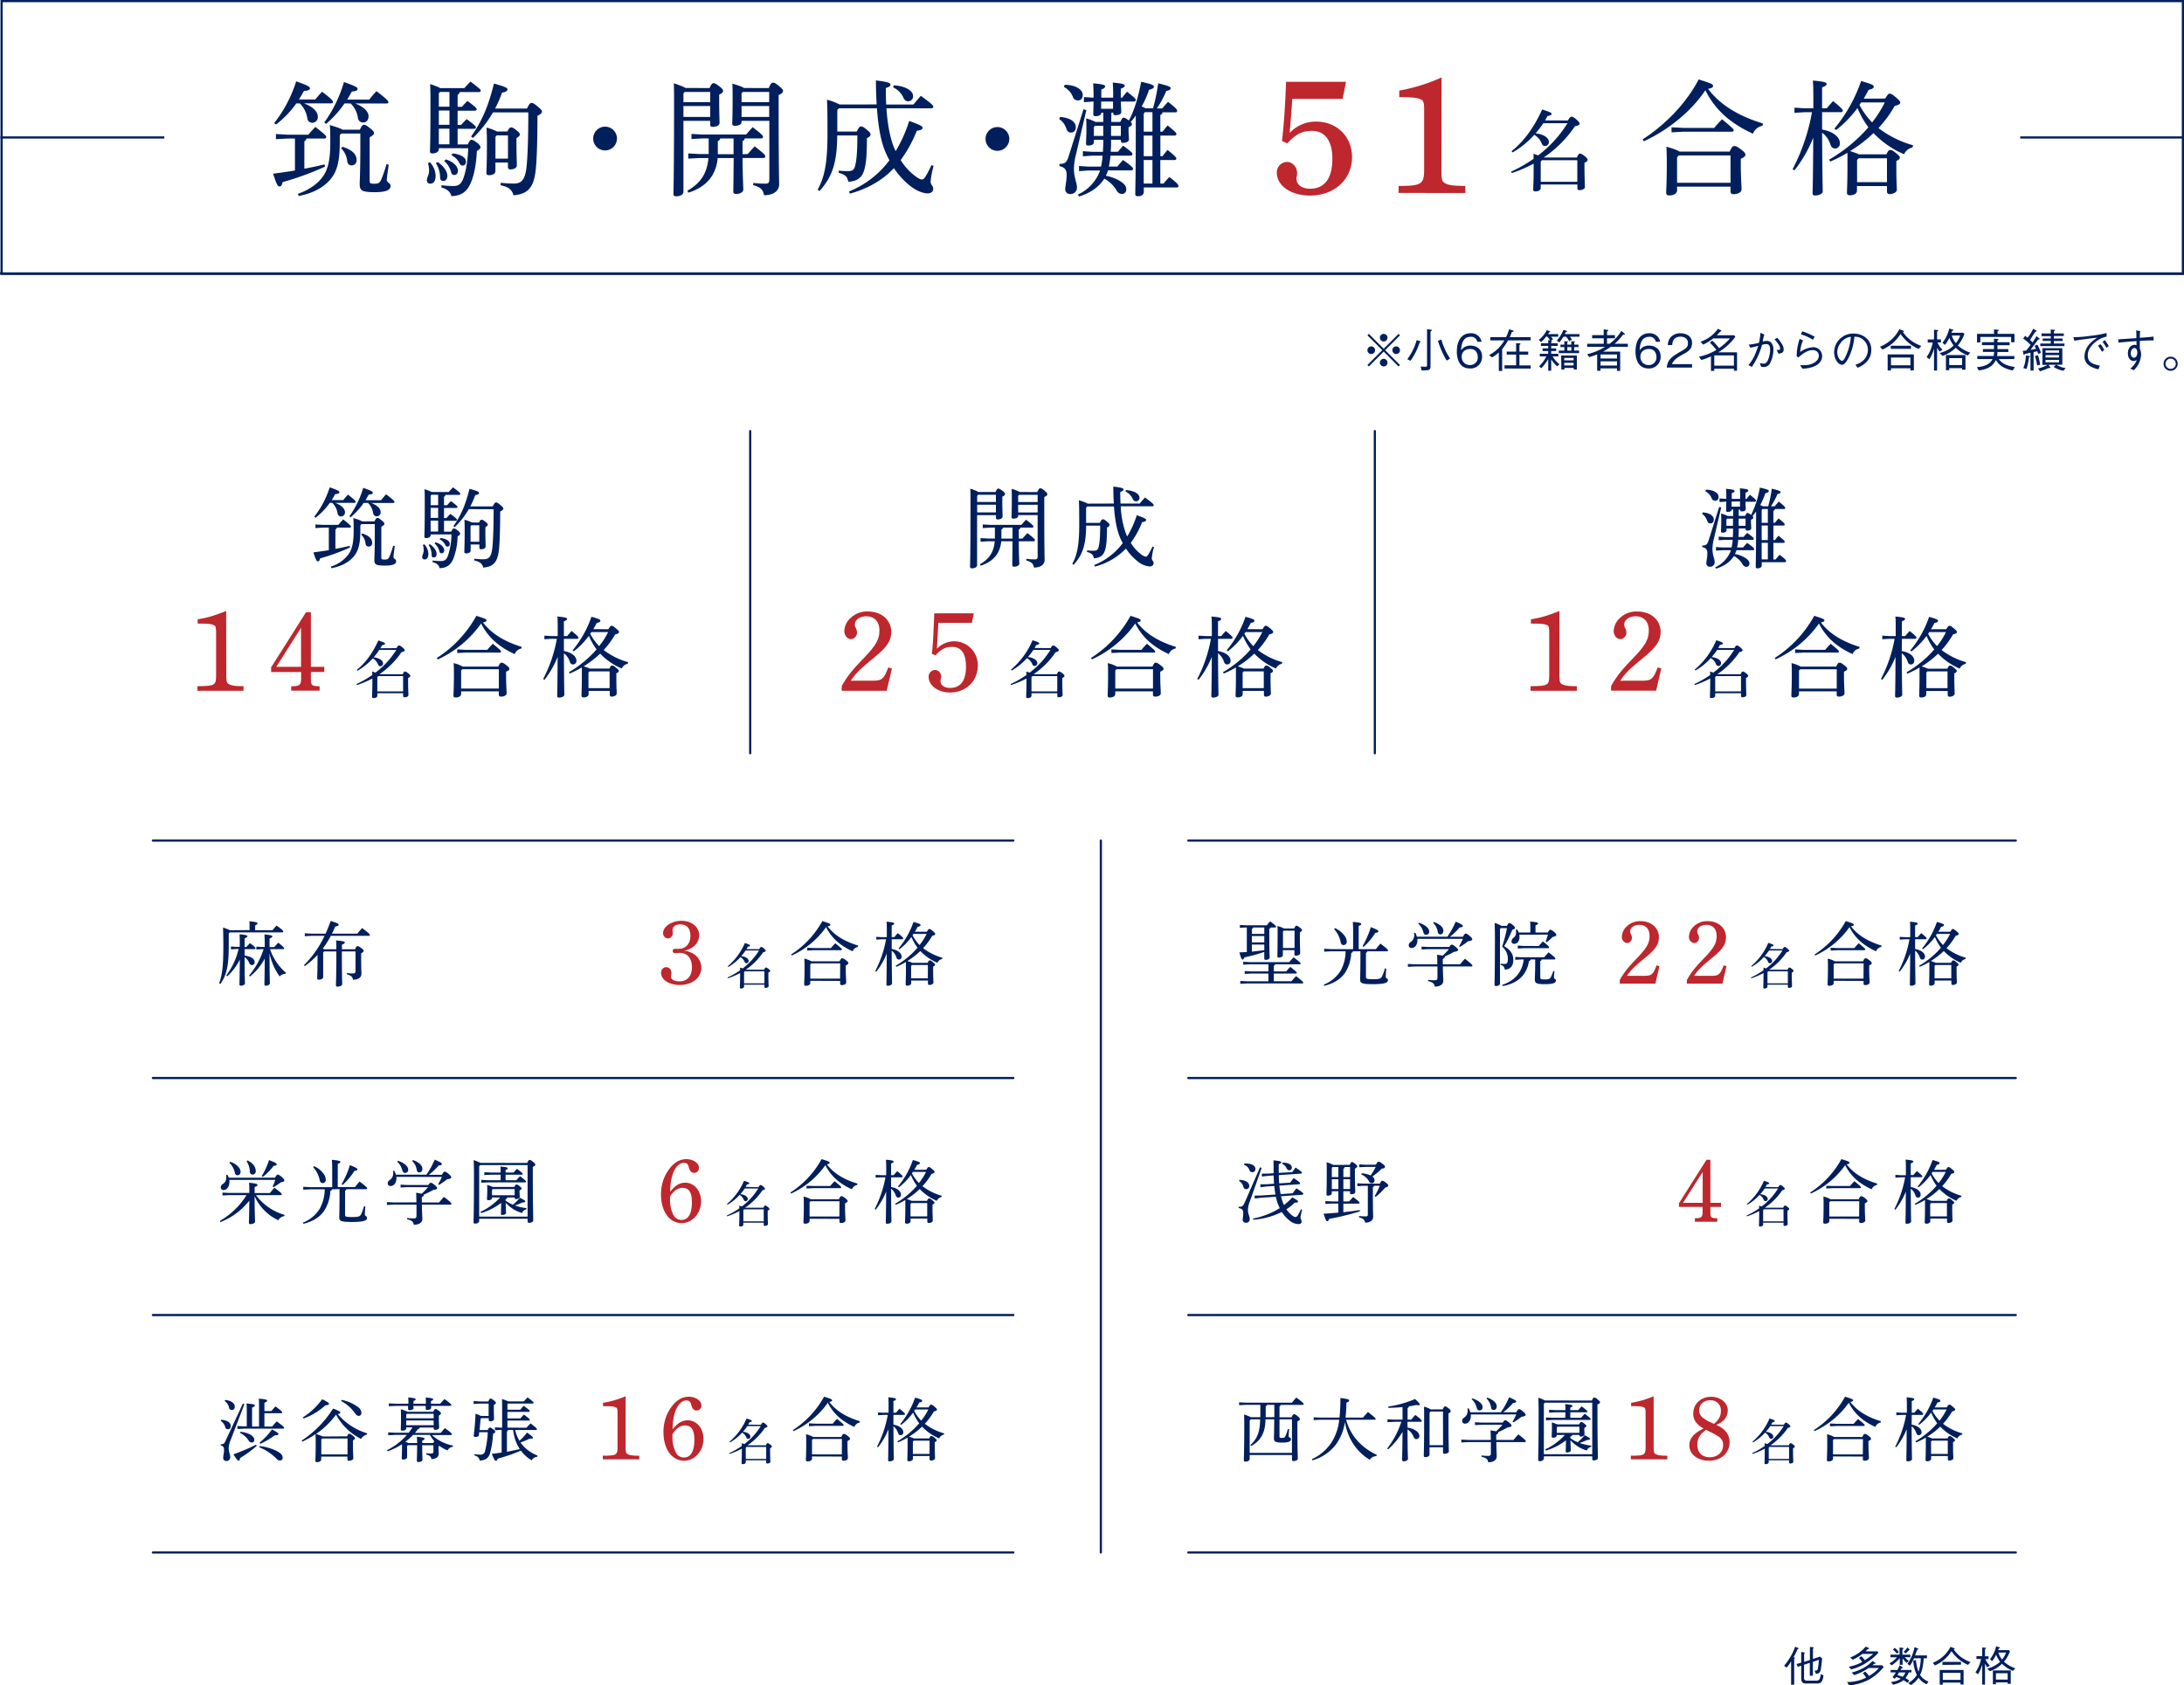 <svg xmlns="http://www.w3.org/2000/svg" viewBox="0 0 1000 771.77"><defs><style>.cls-1{fill:#011f5c;}.cls-2{fill:#bd272d;}.cls-3,.cls-4{fill:none;stroke:#011f5c;}.cls-3{stroke-miterlimit:10;}.cls-4{stroke-linecap:round;stroke-linejoin:round;}</style></defs><g id="レイヤー_2" data-name="レイヤー 2"><g id="contents"><path class="cls-1" d="M999,1V124.9H1.23V1H999m1-1H.23V125.9H1000V0Z"/><path class="cls-1" d="M140.36,63.45a1.65,1.65,0,0,1-1,1.2V77.24c3.2-.57,6.29-1.26,9.21-1.95l.29,1a130.5,130.5,0,0,1-19.46,7.1c-.35,1.43-.63,2-1.43,2s-1.26-.75-2.92-5.84c3.43-.46,6.75-.92,10-1.49V63.45h-3.55l-5.15.28V61.38l5.15.29h9.68c1-1.2,2.06-2.35,3.2-3.55,4.75,3.67,5,4.18,5,4.7,0,.34-.34.63-.92.63Zm-4.69-16.09A44,44,0,0,1,126.39,57l-.86-.62a59.91,59.91,0,0,0,10.08-19.12c5.61,1.94,6.29,2.52,6.29,3.2s-.8,1.09-2.74,1.21c-.75,1.37-1.49,2.63-2.29,3.89h7.5A35.34,35.34,0,0,1,147.51,42c4.64,3.6,4.93,4.18,4.93,4.69s-.35.63-.86.63H139.16c4.52,1.66,6.35,4.12,6.35,6A2.6,2.6,0,0,1,143,56.23a2.3,2.3,0,0,1-2.29-2.11,12.17,12.17,0,0,0-3.43-6.76Zm20.6,13.8-.69.74v3c0,9.68-1.43,14-4.63,17.63s-8.36,6.18-14.2,7.21l-.34-1c4.86-1.66,9.1-4.46,11.62-8.18,2.17-3.21,3.2-7.44,3.2-15.4,0-3.95,0-5.44-.23-7.9,3.67,1.09,5.16,1.66,5.79,2.12h8c.8-1.83,1.37-2.23,1.83-2.23.69,0,1.09.17,2.86,1.6,1.55,1.2,1.78,1.72,1.78,2.23s-.46,1-2,1.89V83c0,1,.51,1.14,2.17,1.14s2.4-.28,3.09-1.83a63,63,0,0,0,2.46-7.15l1,.23c-.4,3-.86,5.89-.86,7,0,1.31,1.72,1.43,1.72,2.69,0,1.71-1.49,2.92-7.27,2.92s-6.87-.69-6.87-3.67c0-1.71.29-5.09.29-18V61.16Zm1.49-13.8a48.54,48.54,0,0,1-8.47,9.39l-.8-.69a60.27,60.27,0,0,0,9-18.49c5.61,2,6.24,2.47,6.24,3.21,0,.57-.74,1-2.63,1.14-.69,1.21-1.38,2.47-2.12,3.67h10.13a39.52,39.52,0,0,1,3.26-3.84c5,3.84,5.44,4.47,5.44,5s-.34.63-.86.63H162.57c4.4,1.6,6.18,4,6.18,5.84,0,1.66-.92,2.86-2.52,2.86a2.32,2.32,0,0,1-2.35-2.12,11.67,11.67,0,0,0-3.32-6.58Zm-1,19.86c4.75,1.38,6.52,3.72,6.52,6a2.27,2.27,0,0,1-2.17,2.52,2,2,0,0,1-2.12-2,9.54,9.54,0,0,0-2.8-5.83Z"/><path class="cls-1" d="M196.81,74.26a9.4,9.4,0,0,1,2.64,6.13c0,2.69-1,3.72-2.52,3.72a1.53,1.53,0,0,1-1.49-1.55A6.56,6.56,0,0,1,196,80.5a6.94,6.94,0,0,0,.46-2.52,11.16,11.16,0,0,0-.51-3.26Zm4.12-6.41v.52c0,1.14-1.37,1.89-2.91,1.89-.86,0-1.15-.35-1.15-1,0-1.09.23-4.24.23-20.61,0-5.15,0-7.38-.17-10.13a26.88,26.88,0,0,1,4.69,1.83h11c.86-1,1.6-1.77,2.8-3,4.41,3.32,4.7,3.72,4.7,4.18s-.35.63-.92.63h-8.76a1.34,1.34,0,0,1-.91,1.2v5.55h2a33.73,33.73,0,0,1,2.52-2.69c4,3,4.23,3.38,4.23,3.89,0,.29-.34.57-.91.57h-7.84v6.53h1.6c.74-.8,1.54-1.72,2.52-2.69,4.06,3,4.23,3.38,4.23,3.83s-.34.63-.91.63h-7.44v7.16h4.63c.86-1.78,1.26-2.12,1.72-2.12s1,.17,2.35,1.2,1.77,1.66,1.77,2.18-.4,1-1.66,1.77c-.23,5.5-1.2,11-2.75,14.48-1.83,4.24-4.35,6-8.93,6.18-.4-1.94-1.83-3.2-4.57-4l.05-1a46.77,46.77,0,0,0,5.38.35c2.24,0,3.44-.69,4.47-3.09,1.2-3,2.17-7.79,2.4-14.2Zm-.51,6.36c2.92,1.94,4.41,4.46,4.41,6.35,0,1.49-.81,2.29-1.84,2.29s-1.48-.57-1.48-1.72a12,12,0,0,0-1.95-6.41ZM205.8,42.1h-4.35l-.52.63v6.12h4.87Zm0,8.52h-4.87v6.53h4.87Zm0,8.3h-4.87v7.16h4.87ZM204.08,73c3.55,1,5.61,3.27,5.61,5.15,0,1.21-.69,2-1.66,2a1.49,1.49,0,0,1-1.49-1.38,9.77,9.77,0,0,0-3.14-5Zm3.21-2.74c3.43.34,6.06,1.77,6.06,3.72,0,1.14-.57,1.83-1.54,1.83-.63,0-1.09-.35-1.49-1.15a7.54,7.54,0,0,0-3.61-3.55Zm18.43-18.78a52,52,0,0,1-9.16,11.68l-.86-.63c5.09-7.21,8-14.2,10.47-24.27,5.61,1.55,6.19,2.06,6.19,2.69s-.75,1.26-2.46,1.43a57.31,57.31,0,0,1-3.21,7.33h14.6c1-2.12,1.48-2.58,2.11-2.58s1.15.29,2.75,1.61,2,1.83,2,2.4-.68,1.26-2.06,1.89c0,11-.28,19.92-.8,24.84-.91,7.95-3.49,11-10.19,11.56-.68-2.58-2.17-3.78-5.95-4.64l.17-1.08a53.35,53.35,0,0,0,6,.34c3.26,0,5-1.49,5.72-7.15.51-4.47.86-12.88.86-25.42Zm6.64,8.7c.68-1.54,1.14-1.83,1.66-1.83s1,.12,2.4,1.26,1.6,1.49,1.6,2-.46,1-1.54,1.6v3.15c0,5,.17,7.67.17,9.44,0,1.09-1.43,1.78-3,1.78a1,1,0,0,1-1.08-1V74.43h-5.73v3.95c0,1.09-1.14,1.84-2.92,1.84-.8,0-1.2-.29-1.2-.92,0-1.37.23-4.06.23-13.85,0-3.15-.06-4.69-.17-7a21.92,21.92,0,0,1,4.81,1.77Zm-5.5,2.46v10h5.73V62h-5.16Z"/><path class="cls-1" d="M282.49,63.39A5.44,5.44,0,1,1,277.05,58,5.44,5.44,0,0,1,282.49,63.39Z"/><path class="cls-1" d="M324.89,40.32c.8-1.83,1.26-2.23,1.78-2.23s1.14.23,2.69,1.43,1.71,1.66,1.71,2.18-.45,1-1.77,1.66v3c0,6,.17,8.41.17,9.9,0,1.15-1.43,1.83-3.15,1.83-.74,0-1.14-.28-1.14-1V55.32H312.93V87.83c0,1.26-1.49,2.06-3.26,2.06-.92,0-1.32-.29-1.32-1,0-1.72.29-8.42.29-41.56,0-4.29,0-6.47-.12-9.21,3.27,1.14,4.7,1.71,5.33,2.17ZM313.5,42.1l-.57.68v4h12.25V42.1Zm-.57,6.46v5h12.25v-5Zm29.42,22c1-1.14,2.06-2.34,3.2-3.55,4.7,3.67,4.87,4.07,4.87,4.64,0,.4-.34.69-.92.69H340c.05,9,.34,13,.34,14.59,0,1-1.49,1.89-3.32,1.89-.8,0-1.26-.34-1.26-1,0-1.66.11-5.61.17-15.45h-7.32c-.75,8.12-5.33,13.22-13.34,15.85l-.57-.86c6-3.43,9.1-7.9,9.67-15h-4.06l-5.15.28V70.26l5.15.28h4.18V63.39h-2.87l-5,.28V61.33l5,.28h20c1-1.14,1.94-2.23,3-3.37,4.58,3.55,4.75,3.89,4.75,4.46,0,.4-.29.69-.86.69H341a1.41,1.41,0,0,1-1,1.2v6Zm-6.47-7.15h-6.12a1.56,1.56,0,0,1-1.09,1.2v6h7.21ZM352,40.32c.85-2.06,1.31-2.46,1.88-2.46s1.21.17,2.75,1.49,1.89,1.72,1.89,2.35-.51,1.14-2,1.83v3.95c0,30.33.23,34.51.23,36.91,0,3.09-2.64,5-6.93,5-.4-2.34-1.26-3.55-5-4.63l.12-1a44.91,44.91,0,0,0,5.38.34c1.54,0,1.94-.34,1.94-2.17V55.32H339.54v.51c0,1.2-1.43,1.78-3,1.78-.91,0-1.26-.29-1.26-1,0-1.2.17-4.23.17-10.7,0-3.66,0-5-.11-7.61,3.38,1,4.69,1.54,5.27,2ZM340.12,42.1l-.58.68v4h12.65V42.1Zm-.58,6.46v5h12.65v-5Z"/><path class="cls-1" d="M401.41,47.82c-.22-3.32-.34-7-.34-11,6.12.75,6.64,1.26,6.64,1.95s-.52,1-2.12,1.54q0,4,.17,7.56h12.48c1.09-1.37,2.18-2.58,3.38-4,5.09,3.72,5.72,4.41,5.72,5,0,.4-.28.74-.91.74H405.88c.51,7.67,1.72,13.51,3.32,17.58a21.38,21.38,0,0,0,.91,2,63.17,63.17,0,0,0,6.18-13.8c5.39,1.89,6.13,2.52,6.13,3.1,0,.74-.69,1.14-2.63,1.37a60.82,60.82,0,0,1-7.39,13.45,26.76,26.76,0,0,0,6.24,7c1.49,1.14,2.63,1.89,3.49,1.89.69,0,1.2-.69,1.61-1.32a46.06,46.06,0,0,0,2.74-5.26l1,.34a38.62,38.62,0,0,0-1.38,7.27c0,1.32,1.2,1.94,1.2,3.15,0,1.49-1.14,2.17-2.57,2.17-1.95,0-4.87-1-8-3.43A35.73,35.73,0,0,1,409.31,77c-5.21,5.5-11.67,9.27-20.14,11.68l-.46-1A43.33,43.33,0,0,0,407.25,73.4c-.74-1.31-1.37-2.74-2-4.17-1.78-4.41-3.09-10.65-3.72-19.64h-17.4l-.75.75v9.9h8.93c.92-2,1.43-2.35,2-2.35s1.2.35,2.57,1.49,1.72,1.6,1.72,2.18-.4,1.08-1.66,1.71c0,7.84-.4,11.51-1.09,14.08-1,4-3.26,5.61-7.44,5.9-.4-2.18-1.2-3.26-4.41-4.12l.06-1a37.43,37.43,0,0,0,4.24.23c2.06,0,2.8-.63,3.26-2.52.57-2.18,1-5.67,1-13.8h-9.22c-.05,13.28-2.69,19.35-8.07,25.42l-.91-.58c3.26-5.78,4.52-12.64,4.52-25.47,0-11.79-.11-13.5-.23-15.74a27.93,27.93,0,0,1,5.78,2.18Zm7.9-8.76c6,.46,8.76,2.81,8.76,4.87a2.24,2.24,0,0,1-2.29,2.46c-.92,0-1.72-.52-2.29-2A9.37,9.37,0,0,0,408.91,40Z"/><path class="cls-1" d="M462.13,63.39a5.44,5.44,0,1,1-10.87,0,5.44,5.44,0,0,1,10.87,0Z"/><path class="cls-1" d="M485.42,53.54c5.1.46,7.16,2.52,7.16,4.64,0,1.54-.8,2.52-2.24,2.52-1,0-1.66-.52-2.11-1.83A8.25,8.25,0,0,0,485,54.52Zm12-3.14-4.69,20.09a30.1,30.1,0,0,0-1,6.75c0,4.06,1.37,6.52,1.37,8.41a2.91,2.91,0,0,1-3,3.21,2.2,2.2,0,0,1-2.35-2.46c0-1.32.63-3.15.63-6.41,0-2.18-.74-3.32-3.32-3.95l.06-1c2.52,0,3.26-.51,4.23-3.6l6.76-21.41Zm-9.9-11.57c5.55.06,8.24,2.52,8.24,4.58,0,1.66-.85,2.58-2.17,2.58a2.37,2.37,0,0,1-2.4-1.78,8.73,8.73,0,0,0-4.07-4.4Zm21.29,17H513c.63-1.6,1-1.94,1.49-1.94s1,.23,2.29,1.2l.11.11c2.52-4.75,4.3-10.7,5.61-17.74,5,1.09,5.84,1.55,5.84,2.23s-.63,1-2.23,1.43a42.61,42.61,0,0,1-3.38,7.67,6,6,0,0,1,1.72.8h3.49a80.14,80.14,0,0,0,2.35-11.44c5,1.2,5.72,1.66,5.72,2.23s-.4,1-2,1.26a43.49,43.49,0,0,1-4.29,8h2.46c.91-1.08,1.66-2,2.63-3,3.89,3,4.18,3.61,4.18,4.12s-.35.69-.92.69h-5.78c-.06.63-.4.91-1,1.2V60.3h1c.86-1.09,1.37-1.78,2.34-2.86,3.78,3.09,4,3.43,4,3.94s-.34.69-.91.69h-6.41v9.45h1a32,32,0,0,1,2.29-2.87c3.78,3.09,4,3.44,4,3.95s-.34.69-.91.69h-6.41V84.05h1.49c.91-1.09,1.66-2,2.63-3,3.89,3,4.18,3.6,4.18,4.12s-.35.68-.92.68H523.71v2.07c0,1.2-1,1.94-2.69,1.94-.86,0-1.2-.29-1.2-.91,0-2.35.23-8.88.23-29.77V52.91c-.74,1-1.49,2.06-2.35,3,.52.46.58.68.58.91,0,.52-.46,1-1.55,1.43v1.43c0,1.61.17,2.87.17,4.3,0,.86-1.32,1.43-2.69,1.43-.63,0-1-.35-1-.86V64h-4.47c0,1.83,0,3.66-.17,5.49h3.32c.75-.91,1.55-1.89,2.41-2.75,3.95,2.92,4.23,3.32,4.23,3.84,0,.34-.34.69-.91.69h-9.16a37.21,37.21,0,0,1-.75,5h3.9c.74-.92,1.66-2,2.63-3,4.23,3,4.58,3.55,4.58,4.06,0,.35-.35.69-.92.69H507.34a21.44,21.44,0,0,1-1,2.46,19.14,19.14,0,0,1,7,2.75c1.89,1.37,2.35,2.29,2.35,3.43a2,2,0,0,1-1.89,2.18,2.86,2.86,0,0,1-2.52-1.6,14.63,14.63,0,0,0-5.66-5.44c-2.29,3.72-6.24,6.52-11.51,8.18l-.63-.86A19.32,19.32,0,0,0,503.34,79c.11-.29.23-.58.34-.92h-5.44l-4.18.29V76l4.18.29h5.9a30.43,30.43,0,0,0,.69-5H500l-4.18.28V69.23l4.18.28h5c.11-1.83.17-3.66.17-5.49h-4.29V65.1c0,.92-.92,1.55-2.52,1.55-.8,0-1.09-.29-1.09-.86,0-1.26.17-3.78.17-6.7,0-1.65,0-3-.11-4.86a18,18,0,0,1,4.23,1.6h3.61V51.6h-.91v.17c0,.74-1.09,1.43-2.52,1.43-.86,0-1.15-.29-1.15-.86,0-1,.06-2.35.12-5.84h-.29l-4.12.29V44.44l4.12.29h.29v-.86c0-2.23-.06-3.32-.17-5.72,4.86.45,5.49.86,5.49,1.37s-.34.92-1.77,1.49v3.72h5.43v-1.2c0-2.29-.05-3.32-.17-5.73,4.92.46,5.44.86,5.44,1.38s-.29.91-1.78,1.43v4.12h.63c.69-.92,1.43-1.83,2.24-2.75,3.54,2.81,4,3.32,4,3.84,0,.34-.35.68-.92.68h-5.9c.06,3,.18,4.12.18,4.87s-1,1.37-2.58,1.37c-.8,0-1.09-.23-1.09-.86V51.6h-.86Zm-3.66,1.78h-3.83l-.46.57v4.06h4.29ZM504.2,46.5v3.32h5.43V46.5Zm9,15.74V57.61h-4.47v4.63Zm11-10.87-.52.69V60.3h4V51.37Zm-.52,10.7v9.45h4V62.07Zm4,22V73.29h-4V84.05Z"/><path class="cls-2" d="M587,64.55c.89-7.89,1.41-15.18,1.86-27.08h27.45l-1.56,7.81H591.68c-.22,4.46-.52,7.73-1.19,15.62a16.23,16.23,0,0,1,12.2-5.21c9.45,0,16.37,6.92,16.37,16.22,0,10.2-8,17.64-19.27,17.64-8.63,0-15.17-4.47-15.17-10.49a4.8,4.8,0,0,1,4.68-4.91c2.53,0,4.62,2.38,4.62,5.13a8.25,8.25,0,0,1-.23,1.71,4.17,4.17,0,0,0-.07.89c0,2.76,2.6,4.54,6.25,4.54,6.62,0,10.19-4.76,10.19-13.69,0-8.26-3.35-12.8-9.37-12.8-4.54,0-7.37,1.49-11.24,5.73Z"/><path class="cls-2" d="M660,77.12c0,5.28.15,5.95,1.79,6.85s3.71,1.11,9.15,1.19v3.2H640.4v-3.2c10.64-.08,11.68-.75,11.68-7.82V49.67c0-2-.3-3.5-1.19-4-1.94-1-4.84-1.19-10.2-1.19v-3a82.75,82.75,0,0,0,19.35-6Z"/><path class="cls-1" d="M717.88,55.17c.88-1.48,1.24-1.72,1.64-1.72.56,0,1,.16,2.2,1.2s1.53,1.53,1.53,1.93c0,.56-.64,1-2.09,1.2a53,53,0,0,1-14.34,14.34H722c.69-1.57,1-1.77,1.45-1.77s.88.16,2.08,1.09,1.4,1.4,1.4,1.8-.32.8-1.44,1.28V76c0,5.81.2,8.41.2,9.62,0,.88-1.2,1.44-2.52,1.44-.6,0-.92-.28-.92-.84V84.49H705.46v1.65c0,.92-1.16,1.52-2.44,1.52-.68,0-1-.28-1-.76,0-1.16.2-4.05.2-10.38v-1.6a62.08,62.08,0,0,1-10,4.33l-.32-.64a67.56,67.56,0,0,0,10.3-5.89c0-.76,0-1.48-.08-2.29.88.29,1.6.53,2.16.73a57.22,57.22,0,0,0,8.45-7.93,60.54,60.54,0,0,0,5-6.81H706.66a44.57,44.57,0,0,1-3.56,4.64c4,.44,6.09,2.21,6.09,3.93a1.8,1.8,0,0,1-1.73,1.88c-.76,0-1.24-.4-1.6-1.32a7.93,7.93,0,0,0-3.36-3.81,39.89,39.89,0,0,1-9.89,8.05l-.49-.56c5.61-4.48,10.3-10.89,14-19.1,3.81,1.24,4.33,1.56,4.33,2s-.36.76-1.88,1c-.36.68-.72,1.32-1.13,2ZM705.46,74v9.25h16.75V73.36H706Z"/><path class="cls-1" d="M752.09,63.85c9.84-6.36,19.69-16,25.7-27.48,6,1.89,6.58,2.23,6.58,3,0,.51-.4,1-2.29,1.32q8.07,10.72,25.13,15.85L807,57.61a5.76,5.76,0,0,0-4.36,3.6,52.67,52.67,0,0,1-9.44-5.38,39.09,39.09,0,0,1-12.36-14.48c-6.64,9.85-17.06,18.2-28.16,23.35Zm15.8,21.63V87.2c0,1.31-1.43,2.29-3.55,2.29-1,0-1.43-.4-1.43-1.2,0-1.66.28-4.87.28-13.57,0-2.92-.06-4.86-.17-7.55,3.66,1.08,5.21,1.71,5.9,2.23H792c.92-2.18,1.43-2.52,2.12-2.52s1.26.23,3,1.54c2,1.44,2.06,2,2.06,2.52s-.57,1.09-2.11,1.78v2.46c0,6.64.34,9.33.34,11.56,0,1.37-1.78,2.18-3.66,2.18-.86,0-1.38-.35-1.38-1.26V85.48Zm3-26.9h14a43.77,43.77,0,0,1,3.61-3.95c4.92,4.06,5.32,4.58,5.32,5s-.34.68-.91.68h-22l-5.55.29V58.29Zm21.46,12.59H768.63l-.74.86V83.71h24.49Z"/><path class="cls-1" d="M834.29,59.32c5.61,1,8.13,3.78,8.13,6.19A2.22,2.22,0,0,1,840.3,68c-1.14,0-1.77-.57-2.23-1.94a10.82,10.82,0,0,0-3.78-5.32c.12,21.57.29,25.58.29,27,0,.92-1.6,1.77-3.43,1.77-.81,0-1.21-.28-1.21-.91,0-1.83.23-6.07.29-25.53A60.47,60.47,0,0,1,821.64,78l-.85-.51a91.39,91.39,0,0,0,8.87-26.1h-3.44l-4.58.28V49.31l4.58.28h4.07V45.76c0-5-.06-7-.23-8.87,5.61.51,6.29.91,6.29,1.54s-.4.92-2.06,1.61v9.55h2.12c.86-1,1.72-2,2.92-3.32,4.24,3.5,4.41,3.9,4.41,4.41s-.35.69-.92.69h-8.53ZM863.2,45.13c1.09-1.89,1.49-2.23,2.06-2.23s1,.11,2.8,1.66,2,1.89,2,2.46-.75,1.09-2.52,1.49a53.8,53.8,0,0,1-7.44,10.13A46.67,46.67,0,0,0,876,66.54l-.35,1a5.48,5.48,0,0,0-3.83,3.09,42.56,42.56,0,0,1-14-9.68,59.78,59.78,0,0,1-5.44,4.64c-1.66,1.32-3.49,2.46-5.27,3.61.63.17,1.26.4,1.89.63a8.78,8.78,0,0,1,2.06.85h12.71c.74-1.66,1.15-2,1.66-2s1.09.06,2.69,1.43,1.77,1.55,1.77,2.06-.4,1-1.6,1.55v3.6c0,5.56.23,8,.23,9.56,0,1.2-1.72,2-3.32,2a1.09,1.09,0,0,1-1.2-1.09V85.19H850.26v2.18c0,1.2-1.37,2.06-3.2,2.06-.92,0-1.38-.4-1.38-1.09,0-1.54.23-4.63.23-12.07,0-2.69,0-4.41,0-6.3a67.79,67.79,0,0,1-7.85,4l-.57-.86a70.68,70.68,0,0,0,18-14.82,40.82,40.82,0,0,1-5-8.82,51.43,51.43,0,0,1-9.78,10.08l-.8-.63a69.44,69.44,0,0,0,12.24-21.81c5.27,1.49,5.79,1.89,5.79,2.58s-.58,1.08-2.35,1.43c-.69,1.43-1.49,2.74-2.23,4.06Zm.8,27.36H851l-.69.74V83.42H864ZM852.15,46.9c-.23.4-.46.75-.74,1.15a34,34,0,0,0,5.78,8A49.7,49.7,0,0,0,863,46.9Z"/><line class="cls-3" x1="1000" y1="125.22" y2="125.22"/><line class="cls-3" x1="925" y1="62.95" x2="1000" y2="62.95"/><line class="cls-3" x1="0.23" y1="62.95" x2="75.23" y2="62.95"/><path class="cls-1" d="M823,755.23a22.16,22.16,0,0,1-1.8,3.68l.4.11c.14,0,.25.08.25.18s-.23.36-.34.47v11.79h-1.4V760.74a17.62,17.62,0,0,1-2.05,2.89l-1.18-.84a27.65,27.65,0,0,0,5.07-8.72l1.26.51c.13.06.34.18.34.29S823.5,755,823,755.23Zm9,15.68h-5.33c-1.61,0-1.94-1.21-1.94-2.36v-5.8l-1.64.54-.46-1.3c.38-.12.69-.19,2.1-.61v-4.92l1.3.23c.2,0,.35.15.35.27s-.1.17-.31.32V761c.33-.09,1.76-.55,2.07-.65a4.6,4.6,0,0,0,.57-.19v-6l1.29.12c.42,0,.42.21.42.23s-.16.28-.31.48v4.68c1.49-.47,2.53-.84,3.19-1.07l1,.81c-.1,1.41-.42,4.17-.63,5.2-.33,1.63-1.17,1.76-2.2,1.86l-.65-1.44c1,0,1.41,0,1.58-1.19a30.69,30.69,0,0,0,.41-3.78c-.9.32-1.3.46-2.74.93v6.37h-1.4v-5.91c-.28.1-2.27.75-2.64.86v6.05c0,.8.21,1.24,1.59,1.24h3.94c1.27,0,1.74-.21,2.15-3l1.24.63C834.54,770,833.87,770.91,832,770.91Z"/><path class="cls-1" d="M856,769a24,24,0,0,1-9.3,2.78l-1-1.55a19.13,19.13,0,0,0,8.76-2,13.69,13.69,0,0,0-1.53-2l1.09-.81a14.29,14.29,0,0,1,1.78,2.05,18.17,18.17,0,0,0,4.51-3.66H855.6a25.35,25.35,0,0,1-6.62,3.26l-1.09-1.15c4.15-1.21,7-2.7,9.51-5.34l1.13.81a.4.4,0,0,1,.21.3c0,.21-.25.23-.67.25-.13.1-.65.56-.76.63h4.53l.65.81A23.47,23.47,0,0,1,856,769Zm-1.34-7.65a23,23,0,0,1-7.06,3.1l-1.11-1.21a20.56,20.56,0,0,0,6.18-2.18,9.89,9.89,0,0,0-1.5-1.85l1.06-.79a10.11,10.11,0,0,1,1.64,1.84,34.83,34.83,0,0,0,3.83-2.89h-5a19.69,19.69,0,0,1-4.38,2.64l-1.19-1a17.73,17.73,0,0,0,7.16-5l1.32.61c.05,0,.26.14.26.25s-.23.25-.72.31c-.19.23-.71.74-1,1h5.43l.5.62A24,24,0,0,1,854.61,761.34Z"/><path class="cls-1" d="M872.16,758.85a9.53,9.53,0,0,0,1.8,1.7l-.9.94a9,9,0,0,1-1.9-2.14v3h-1.3v-3a19.88,19.88,0,0,1-3.73,3.25l-1-.9a12.4,12.4,0,0,0,3.45-2.79h-3v-1.19h4.19v-3.29l1.32.14c.37,0,.48.25.48.32s-.28.33-.5.46v2.37h3.64v1.19ZM866.53,768a15.49,15.49,0,0,0,1.53-2.15h-2.39v-1.14h3.1a16.3,16.3,0,0,0,1-2.11l1.24.77c.17.09.29.17.29.3s-.27.23-.65.29c-.23.4-.25.44-.44.75h5v1.14H874a12.24,12.24,0,0,1-1.53,2.57,12.47,12.47,0,0,1,1.78,1.17l-.9,1a14.43,14.43,0,0,0-1.8-1.2,10.53,10.53,0,0,1-2,1.22,11.79,11.79,0,0,1-2.82.82l-.89-1.24a9,9,0,0,0,4.49-1.44,15,15,0,0,0-2.12-.8c-.23.31-.37.48-.63.8Zm1-13.42a10,10,0,0,1,1.89,1.84l-.84.8a12.38,12.38,0,0,0-1.84-1.79Zm2,11.27c-.38.64-.44.73-.76,1.19a21.23,21.23,0,0,1,2.41.84,7,7,0,0,0,1.24-2Zm2.09-9.47a9.8,9.8,0,0,0,1.76-2l.8.77c.12.11.21.19.21.29s-.24.19-.36.21a10.77,10.77,0,0,1-1.51,1.51Zm10.52,14.89a9.31,9.31,0,0,1-3.69-3,11.09,11.09,0,0,1-3.48,3.35l-1.3-.9a10.92,10.92,0,0,0,4-3.69,18.21,18.21,0,0,1-1.64-6.62l1.24-.21a20.11,20.11,0,0,0,1.15,5.34,19.41,19.41,0,0,0,1.05-6.18h-3.1a16.19,16.19,0,0,1-1.87,3.39l-1.15-.81a19.73,19.73,0,0,0,3.27-7.67l1.42.55c.15.08.3.19.3.35s-.17.19-.53.3c-.15.4-.79,2.22-.94,2.59h5.44v1.3h-1.48c-.3,3.44-.55,5.28-1.7,7.67a8.22,8.22,0,0,0,3.88,3Z"/><path class="cls-1" d="M901.12,762.39a17.69,17.69,0,0,1-7.58-6.28,17,17,0,0,1-7.57,6.53l-1-1.21a15.49,15.49,0,0,0,8.12-7.31l1.55.58c.27.09.36.27.36.34s-.25.23-.42.27a14.42,14.42,0,0,0,3,3.25,16.19,16.19,0,0,0,4.65,2.53Zm-3.44,9v-.88h-8.13v.94h-1.4v-6.72h10.92v6.66Zm-8.27-9V761h8.48v1.3Zm8.27,3.64h-8.13v3.23h8.13Z"/><path class="cls-1" d="M909.89,763.48a10.47,10.47,0,0,1-1-1.63v9.55h-1.28v-9.2a16.37,16.37,0,0,1-1.95,4.48l-1.15-.9a14.87,14.87,0,0,0,2.54-6.09h-2.08v-1.28h2.64v-4l1.45.14c.19,0,.33,0,.33.19s-.19.27-.5.4v3.31h1.61v1.28h-1.4a7.65,7.65,0,0,0,2.05,3Zm11.77,1.65a15.93,15.93,0,0,1-5-3.24,14.73,14.73,0,0,1-5.53,3.39l-1.25-1.21a12.46,12.46,0,0,0,5.92-3.13,13.16,13.16,0,0,1-1.84-3.24,14.1,14.1,0,0,1-1.8,3l-1-.9a14.48,14.48,0,0,0,2.81-5.93l1.47.44c.12,0,.29.07.29.23s-.34.28-.55.34c-.12.29-.18.42-.29.75h4.94l.49.53a16.2,16.2,0,0,1-2.73,4.79,14.41,14.41,0,0,0,5.18,3Zm-2.39,5.93v-.65h-5.38v.84H912.5v-6.31h8.17v6.12Zm0-4.84h-5.38v2.91h5.38ZM915,756.76a9.49,9.49,0,0,0,1.69,3.18,10.62,10.62,0,0,0,1.85-3.18Z"/><line class="cls-4" x1="504.05" y1="384.92" x2="504.05" y2="710.92"/><line class="cls-4" x1="923" y1="493.65" x2="544.09" y2="493.65"/><line class="cls-4" x1="923" y1="602.19" x2="544.09" y2="602.19"/><line class="cls-4" x1="923" y1="710.92" x2="544.09" y2="710.92"/><path class="cls-1" d="M114.27,425.92v-1.3c0-1.12,0-1.88-.1-2.75,3,.29,3.73.55,3.73.9s-.16.57-1.08,1v2.2h7.94c.64-.76,1.18-1.4,1.88-2.13,2.68,1.91,3.06,2.39,3.06,2.71s-.19.41-.51.41h-24l-.45.45v6c0,9.51-1.24,13.56-3.85,17.16l-.55-.26c1.37-3.82,1.92-7.68,1.92-17,0-4.91-.07-6.92-.13-8.55a20.43,20.43,0,0,1,3.19,1.21ZM112,437.56c2.94.42,4.6,1.53,4.6,3a1.28,1.28,0,0,1-1.22,1.38,1.35,1.35,0,0,1-1.27-1,5.83,5.83,0,0,0-2.11-2.65c0,9.12.16,11.16.16,12,0,.58-.89,1.09-1.88,1.09-.41,0-.64-.19-.64-.55,0-.86.1-3,.16-11.38a26.59,26.59,0,0,1-5.74,7.62l-.48-.35a33,33,0,0,0,5.68-12.15h-1l-2.52.16v-1.31l2.52.16h1.53V433c0-2.84,0-4-.12-5.17,3.28.32,3.6.54,3.6.89s-.29.54-1.28,1v3.92h.83c.54-.64,1-1.08,1.66-1.78,2.33,1.78,2.49,2.16,2.49,2.42s-.13.35-.45.35H112Zm11.64-2.93a24.64,24.64,0,0,0,7.24,10.78l-.19.54a3.57,3.57,0,0,0-2.65,1.18,27.68,27.68,0,0,1-4.62-10.59c0,10.34.16,12.82.16,13.75,0,.57-.89,1.08-1.88,1.08-.42,0-.64-.16-.64-.54,0-.86.13-3.16.16-11.89a26,26,0,0,1-6.73,8.19l-.48-.35a35.74,35.74,0,0,0,6.7-12.15h-.89l-2.43.16v-1.31l2.43.16h1.4v-.57c0-2.84-.06-4-.13-5.17,3.26.32,3.61.54,3.61.89s-.29.55-1.28,1v3.89h2.17c.57-.64,1.08-1.24,1.85-2,2.49,2,2.65,2.36,2.65,2.62s-.13.35-.45.35Z"/><path class="cls-1" d="M145.38,437.28a39.22,39.22,0,0,1-5.83,5.13l-.39-.41a47.54,47.54,0,0,0,9.44-13.46h-5.8l-3.25.16v-1.31l3.25.16h6.28c.83-1.85,1.6-3.76,2.3-5.8,3.22.95,3.67,1.24,3.67,1.69s-.42.63-1.57.86c-.48,1.11-.95,2.2-1.5,3.25h11.64c.67-.86,1.44-1.72,2.21-2.58,3.15,2.42,3.5,2.84,3.5,3.19s-.19.38-.54.38H151.47a37.85,37.85,0,0,1-3.7,5.84,5.07,5.07,0,0,1,.71.31H154c0-2,0-3-.13-4.05,3.61.32,4,.55,4,.93s-.22.57-1.31,1v2.13h6c.54-1.27.83-1.46,1.11-1.46s.67.09,1.66.83,1.18,1.05,1.18,1.37-.25.6-1.15,1.11v1.73c0,4.68.13,6.79.13,7.59,0,2-1.78,2.77-3.89,2.77-.16-1.31-.73-1.85-2.77-2.49l.06-.57a21.14,21.14,0,0,0,2.68.19c.89,0,1.21-.25,1.21-1.18v-8.9h-6.25v.19c0,11.1.16,13.75.16,14.8,0,.61-1,1.12-2.17,1.12-.44,0-.7-.16-.7-.58,0-1.18.19-3.73.19-15.34v-.19h-5.58l-.45.45v11.29c0,.73-1,1.18-2,1.18-.54,0-.74-.19-.74-.58,0-1,.16-3.28.16-10.71Z"/><path class="cls-2" d="M316.41,436.2a7.63,7.63,0,0,1,4.73,6.84c0,4.69-4.15,8-9.91,8-4.89,0-8.54-2.41-8.54-5.6a2.47,2.47,0,0,1,2.36-2.57,2.49,2.49,0,0,1,2.37,2.57,5.94,5.94,0,0,1-.09.79,4.8,4.8,0,0,0-.12.87c0,1.41,1.53,2.28,3.9,2.28,3.56,0,5.72-2.41,5.72-6.47s-2.12-6.55-5.52-6.55c-.45,0-.95,0-1.49.08a6.74,6.74,0,0,1-.79,0,.91.91,0,0,1-1-.95.94.94,0,0,1,1-1,6.35,6.35,0,0,1,.83,0,8.07,8.07,0,0,0,.91,0c3.24,0,5.35-2.37,5.35-6,0-3.36-1.66-5.19-4.72-5.19-2,0-3.44,1-3.44,2.49a5.78,5.78,0,0,0,0,.79c0,.33.08.58.08.75a2.32,2.32,0,0,1-2.2,2.4,2.36,2.36,0,0,1-2.24-2.45c0-3,4-5.63,8.46-5.63,4.64,0,8.09,2.86,8.09,6.67a7,7,0,0,1-4.11,6.1,9,9,0,0,1-2.9.91A8.81,8.81,0,0,1,316.41,436.2Z"/><path class="cls-1" d="M347.61,434.64c.5-.83.7-1,.92-1s.56.09,1.23.67.85.85.85,1.07-.36.54-1.17.67a29.49,29.49,0,0,1-8,8h8.44c.38-.87.56-1,.8-1s.5.09,1.17.6.78.79.78,1-.18.45-.81.71v.85c0,3.24.11,4.69.11,5.36,0,.49-.66.8-1.4.8-.34,0-.52-.15-.52-.47v-1h-9.33v.92c0,.51-.64.85-1.36.85-.38,0-.56-.16-.56-.43,0-.65.12-2.25.12-5.78v-.89a34.77,34.77,0,0,1-5.59,2.41l-.17-.36a37,37,0,0,0,5.73-3.28c0-.43,0-.83,0-1.27.49.15.89.29,1.2.4a31.33,31.33,0,0,0,4.71-4.42,32.24,32.24,0,0,0,2.79-3.8h-6.16a24,24,0,0,1-2,2.59c2.21.25,3.39,1.23,3.39,2.19a1,1,0,0,1-1,1.05c-.42,0-.69-.22-.89-.74A4.43,4.43,0,0,0,339,438.3a22.41,22.41,0,0,1-5.51,4.49l-.27-.31a28.26,28.26,0,0,0,7.81-10.65c2.12.69,2.41.87,2.41,1.14s-.2.42-1,.55c-.21.38-.41.74-.63,1.12Zm-6.92,10.49v5.16H350v-5.51h-9Z"/><path class="cls-1" d="M362.21,437.09a42.54,42.54,0,0,0,14.32-15.31c3.35,1.05,3.67,1.24,3.67,1.66s-.23.54-1.28.73c3,4,7.65,6.92,14,8.83l-.1.61a3.22,3.22,0,0,0-2.42,2,29.67,29.67,0,0,1-5.26-3,21.82,21.82,0,0,1-6.89-8.07,39.07,39.07,0,0,1-15.69,13Zm8.8,12.05v1c0,.73-.8,1.27-2,1.27-.54,0-.79-.22-.79-.67,0-.92.16-2.71.16-7.55,0-1.63,0-2.72-.1-4.21a12.43,12.43,0,0,1,3.29,1.24h12.88c.51-1.21.8-1.4,1.18-1.4s.7.12,1.66.86,1.15,1.08,1.15,1.4-.32.61-1.18,1v1.37c0,3.7.19,5.2.19,6.44,0,.77-1,1.21-2,1.21-.48,0-.77-.19-.77-.7v-1.21Zm1.69-15h7.78a23.71,23.71,0,0,1,2-2.2c2.74,2.27,3,2.55,3,2.81s-.19.38-.51.38H372.7l-3.09.16V434Zm12,7H371.43l-.42.48v6.5h13.65Z"/><path class="cls-1" d="M408.29,434.57c3.12.54,4.53,2.1,4.53,3.44a1.24,1.24,0,0,1-1.18,1.4c-.64,0-1-.32-1.25-1.08a6.1,6.1,0,0,0-2.1-3c.06,12,.16,14.26.16,15.06,0,.51-.9,1-1.92,1-.44,0-.67-.16-.67-.52,0-1,.13-3.38.16-14.22a33.26,33.26,0,0,1-4.78,8.29l-.48-.28a50.59,50.59,0,0,0,4.94-14.55h-1.91l-2.55.16V429l2.55.15h2.26V427c0-2.81,0-3.89-.12-4.94,3.12.28,3.51.51,3.51.86s-.23.51-1.15.89v5.32h1.18c.48-.57.95-1.11,1.62-1.84,2.36,1.94,2.46,2.16,2.46,2.45s-.19.38-.51.38h-4.75Zm16.1-7.91c.61-1.05.83-1.25,1.15-1.25s.54.07,1.56.93,1.12,1.05,1.12,1.37-.42.61-1.4.83a30.14,30.14,0,0,1-4.15,5.64,26,26,0,0,0,8.87,4.41l-.2.57a3.06,3.06,0,0,0-2.13,1.72,23.75,23.75,0,0,1-7.82-5.39,29.71,29.71,0,0,1-3,2.58,32.32,32.32,0,0,1-2.93,2c.35.1.7.23,1.05.35a5.28,5.28,0,0,1,1.15.48h7.08c.42-.92.64-1.11.93-1.11s.6,0,1.49.79,1,.87,1,1.15-.22.58-.89.86v2c0,3.1.13,4.47.13,5.33,0,.67-1,1.11-1.85,1.11a.6.6,0,0,1-.67-.6V449h-7.66v1.21c0,.67-.76,1.15-1.78,1.15-.51,0-.77-.22-.77-.6,0-.87.13-2.59.13-6.73,0-1.5,0-2.46,0-3.51a37.21,37.21,0,0,1-4.37,2.2l-.32-.48a39.41,39.41,0,0,0,10-8.26,22.48,22.48,0,0,1-2.78-4.91,28.19,28.19,0,0,1-5.45,5.61l-.45-.35a38.54,38.54,0,0,0,6.83-12.15c2.93.83,3.22,1,3.22,1.44s-.32.6-1.31.79c-.38.8-.83,1.53-1.24,2.27Zm.45,15.24h-7.27l-.39.42V448h7.66Zm-6.6-14.25c-.13.22-.26.41-.42.63a19.31,19.31,0,0,0,3.22,4.47,28.27,28.27,0,0,0,3.26-5.1Z"/><line class="cls-4" x1="464" y1="493.65" x2="70" y2="493.65"/><line class="cls-4" x1="464" y1="602.19" x2="70" y2="602.19"/><line class="cls-4" x1="464" y1="710.92" x2="70" y2="710.92"/><path class="cls-1" d="M577.08,643.31h-6.54l-3.19.16v-1.31l3.19.16h21c.64-.8,1.31-1.56,2-2.36,3.19,2.36,3.38,2.71,3.38,3s-.19.38-.51.38H586.39a.84.84,0,0,1-.54.67v5h5.55c.48-1.21.83-1.43,1.12-1.43s.67.13,1.59.89,1.09,1.12,1.09,1.41-.23.6-1.15,1v3.51c0,9.5.19,12.5.19,13.52,0,.7-1,1.15-2,1.15a.59.59,0,0,1-.67-.61V666.3H572.2v1.76c0,.76-.89,1.24-1.91,1.24-.51,0-.77-.19-.77-.57,0-.93.19-3.8.19-15.73,0-2.07,0-3.63-.09-5.26a16.23,16.23,0,0,1,3.09,1.21h4.37Zm-4.4,6.63-.48.54v14.83h19.36V649.94h-5.71v7.91c0,.48.22.61,1.28.61.83,0,1-.13,1.4-.8a17.56,17.56,0,0,0,1.15-3.28l.6.12c-.12,1.18-.25,2.59-.25,3.19s1.08.61,1.08,1.28c0,1-.86,1.62-4,1.62-3.29,0-3.8-.51-3.8-2,0-.9.1-2.52.13-8.65h-4c-.1,6.22-2.11,9.7-6.54,12.22l-.38-.45c3.12-2.81,4.4-6,4.46-11.77Zm10.81-1v-5.64h-3.41a.93.93,0,0,1-.54.67v5Z"/><path class="cls-1" d="M616.34,650.13c2,7.18,6.89,12.76,14.13,16.11l-.29.57a3.53,3.53,0,0,0-3,1.66,24.9,24.9,0,0,1-2.48-1.72,23,23,0,0,1-3.67-3.64,23.64,23.64,0,0,1-3.86-6.82,28,28,0,0,1-1.37-5.1,22.91,22.91,0,0,1-4.4,10.65,20.72,20.72,0,0,1-10.49,6.89l-.26-.51a21.42,21.42,0,0,0,9-7.69,23.62,23.62,0,0,0,3.54-10.4h-8.51l-3.19.16V649l3.19.16h8.64a79.78,79.78,0,0,0,.41-9c3.58.45,4,.71,4,1.12s-.25.7-1.24,1a63,63,0,0,1-.41,6.86h8.06a27.91,27.91,0,0,1,2.24-2.56c3.28,2.62,3.5,2.91,3.5,3.16s-.19.38-.51.38Z"/><path class="cls-1" d="M644.48,653.71c3.28.51,5.42,2.2,5.42,3.79a1.38,1.38,0,0,1-1.37,1.5c-.61,0-1-.35-1.28-1.08a7.55,7.55,0,0,0-2.77-3.38c0,10.14.19,12.46.19,13.52,0,.63-1,1.11-1.91,1.11-.48,0-.77-.25-.77-.63,0-1,.13-3.32.19-12.86a33.12,33.12,0,0,1-6.6,8l-.44-.32a41.15,41.15,0,0,0,6.5-12.28h-3.28l-3.07.16v-1.31l3.07.16h3.82v-5.74c-2.07.19-4.24.29-6.47.35l-.06-.61a49.77,49.77,0,0,0,12.27-3.44c2,1.82,2.17,2.23,2.17,2.49s-.19.35-.67.35a6.83,6.83,0,0,1-1-.1c-1.08.26-2.2.45-3.35.61a.84.84,0,0,1-.57.8v5.29h1.72a16.39,16.39,0,0,1,1.82-2.14c2.61,1.92,2.93,2.43,2.93,2.75s-.19.38-.51.38h-6Zm16.1-8.33c.55-1.15.77-1.37,1.09-1.37s.64.13,1.56.86,1,1,1,1.34-.28.67-1,1v4c0,9.73.16,12.21.16,13.42,0,.64-1,1.09-2,1.09a.61.61,0,0,1-.67-.61v-2.36h-6.18v3.35c0,.7-.93,1.15-1.89,1.15-.54,0-.73-.22-.73-.64,0-1.24.16-4.94.16-16,0-3.35,0-4.91-.06-6.47a11.67,11.67,0,0,1,3.12,1.27Zm.13,1H655l-.44.48v14.92h6.18Z"/><path class="cls-1" d="M682.6,659.38c0-1.82-.06-3.19-.12-4.37a25.39,25.39,0,0,1,2.55.42,29.39,29.39,0,0,0,2.9-3h-9.57l-3,.16v-1.31l3,.16h9.7c.67-1,.83-1.05,1.18-1.05s.57.06,1.62.92,1.25,1.25,1.25,1.53-.19.58-1.82.83c-1.34.74-3.06,1.6-4.34,2.14a.49.49,0,0,1,.07.19c0,.32-.29.61-.93.93v2.45H693c.67-.83,1.4-1.69,2.23-2.55,3.19,2.49,3.41,2.84,3.41,3.16s-.19.38-.51.38h-13c0,3.16.19,5.45.19,6.54,0,1.66-1.46,2.68-3.92,2.68-.19-1.31-.77-2-3.09-2.52l.06-.58a22.94,22.94,0,0,0,2.9.2c1.15,0,1.37-.26,1.37-1.41v-4.91H672.33l-3.22.16v-1.31l3.22.16Zm-9.15-11.67a5.47,5.47,0,0,1,0,.7c0,2-1.11,3.51-2.68,3.51a1.23,1.23,0,0,1-1.3-1.18,1.85,1.85,0,0,1,.79-1.5,3.6,3.6,0,0,0,1.73-3.12c0-.39,0-.74-.07-1.12l.54-.1a7.1,7.1,0,0,1,.74,1.82h14a39.32,39.32,0,0,0,3.79-6.89c3,1.34,3.25,1.6,3.25,1.95s-.32.61-1.43.67a28.83,28.83,0,0,1-4.53,4.27h6c.63-1.24,1-1.46,1.24-1.46s.73.12,1.75,1,1.28,1.27,1.28,1.65-.45.64-2,.93a29.91,29.91,0,0,1-3.57,2.49l-.45-.29a22,22,0,0,0,1.73-3.35Zm.7-7.37c3.13,1.06,4.69,2.62,4.69,4a1.38,1.38,0,0,1-1.37,1.53c-.77,0-1.12-.44-1.31-1.21a8.25,8.25,0,0,0-2.36-4ZM681,640c3.06,1.09,4.31,2.62,4.31,4,0,1-.55,1.66-1.38,1.66s-1.11-.54-1.24-1.27a6.89,6.89,0,0,0-2.07-4Z"/><path class="cls-1" d="M728.89,641.33c.51-1.18.8-1.37,1.09-1.37s.63.1,1.53.86,1.11,1,1.11,1.31-.28.64-1.18,1v3.51c0,14.35.19,18.4.19,21,0,.67-1,1.12-1.91,1.12a.6.6,0,0,1-.67-.64v-1.24H706.89v1c0,.7-.8,1.24-1.85,1.24-.51,0-.74-.22-.74-.6,0-.9.2-5.14.2-22.84,0-1.94-.07-3.86-.13-5.64a16.48,16.48,0,0,1,3,1.27Zm-21.56,1-.44.51v23.09h22.16v-23.6Zm5.43,14.8v.22c0,.64-.61,1-1.6,1-.48,0-.7-.12-.7-.51s.13-1.78.13-4.08c0-.89,0-1.53-.07-2.42a18.14,18.14,0,0,1,2.52.92h10c.45-.89.67-1.08,1-1.08s.61.09,1.43.76.87.8.87,1.06-.26.54-.93.89v.48c0,1,.1,1.91.1,2.48s-.86,1-1.69,1c-.39,0-.61-.19-.61-.54v-.22h-3.41a.79.79,0,0,1-.77.73v.7a13,13,0,0,0,3.35,1.88,20,20,0,0,0,3.19-3.18c2.23,1.14,2.46,1.4,2.46,1.69s-.29.47-1.25.47c-1.05.45-2.26,1-3.51,1.38a22.83,22.83,0,0,0,5.3,1.21l0,.57a2.54,2.54,0,0,0-2,1.69,16.23,16.23,0,0,1-7.47-4.69c0,2.68.13,4,.13,4.66,0,.48-.8.92-1.75.92-.39,0-.58-.12-.58-.44,0-.86.1-2.33.1-5.1a28.88,28.88,0,0,1-9.19,4.68l-.28-.57a28.12,28.12,0,0,0,9-6.6Zm4-10.4h-4.46l-3,.16v-1.31l3,.16h4.46c0-1.14,0-2-.1-2.77,3,.29,3.32.48,3.32.83s-.19.48-1,.76v1.18h3.67A20.72,20.72,0,0,1,724.2,644c2.43,1.85,2.62,2.14,2.62,2.36s-.13.35-.45.35H719v2.52h4.95a23.45,23.45,0,0,1,1.69-1.85c2.52,2,2.71,2.27,2.71,2.49s-.13.35-.45.35H710.81l-2.93.16v-1.31l2.93.16h5.9Zm-3.6,6.57-.35.35v2.49h10.36v-2.84Z"/><path class="cls-2" d="M757.17,662.29c0,2.53.12,3,.79,3.49s2.28.82,4.76.82h.71v1.66H746.72V666.6c6.3,0,6.76-.33,6.76-4v-15c0-2.24-.13-2.82-.75-3.11-1-.46-1.9-.58-5.88-.58v-1.54a42.71,42.71,0,0,0,10.32-3Z"/><path class="cls-2" d="M775.3,647.29c0-4.36,3.49-7.67,8.09-7.67,4.31,0,7.71,2.69,7.71,6.21,0,3-1.82,5.27-5.27,6.68,4.07,1.7,6.1,4.35,6.1,7.92,0,4.93-3.9,8.46-9.41,8.46-5.23,0-9-2.95-9-7,0-3.24,2-5.52,6.51-7.75C776.71,652.26,775.3,650.23,775.3,647.29Zm5.85,7.46c-2.78,2-4,4-4,6.8,0,3.56,2.2,5.76,5.72,5.76s6.1-2.32,6.1-5.47a4.3,4.3,0,0,0-2-3.94,27.49,27.49,0,0,0-4.48-2.45ZM784.8,652c2.15-1.74,3.15-3.56,3.15-5.89a4.58,4.58,0,0,0-4.93-4.89c-2.91,0-5,1.91-5,4.52a4.18,4.18,0,0,0,1.91,3.65,17.28,17.28,0,0,0,3.52,2Z"/><path class="cls-1" d="M816.78,652.44c.49-.83.7-1,.92-1s.56.09,1.23.67.84.85.84,1.07-.35.54-1.16.67a29.49,29.49,0,0,1-8,8h8.44c.38-.87.56-1,.8-1s.49.09,1.16.6.79.79.79,1-.18.45-.81.71v.85c0,3.24.11,4.69.11,5.36,0,.49-.67.8-1.4.8-.34,0-.52-.15-.52-.47v-1h-9.33v.92c0,.51-.64.85-1.36.85-.38,0-.56-.16-.56-.43,0-.65.11-2.25.11-5.78v-.89a34.28,34.28,0,0,1-5.58,2.41l-.18-.36a36.66,36.66,0,0,0,5.74-3.28c0-.43,0-.83,0-1.27.49.15.89.29,1.2.4a31.33,31.33,0,0,0,4.71-4.42,32.24,32.24,0,0,0,2.79-3.8h-6.16a24,24,0,0,1-2,2.59c2.21.25,3.39,1.23,3.39,2.19a1,1,0,0,1-1,1.05c-.43,0-.69-.22-.89-.74a4.43,4.43,0,0,0-1.88-2.12,22.41,22.41,0,0,1-5.51,4.49l-.27-.31a28.37,28.37,0,0,0,7.81-10.65c2.12.69,2.41.87,2.41,1.14s-.2.42-1,.55c-.2.38-.4.74-.62,1.12Zm-6.92,10.49v5.16h9.33v-5.51h-9Z"/><path class="cls-1" d="M830.49,654.89a42.43,42.43,0,0,0,14.31-15.31c3.35,1,3.67,1.24,3.67,1.66s-.22.54-1.27.73c3,4,7.65,6.92,14,8.83l-.1.61a3.2,3.2,0,0,0-2.42,2,29.32,29.32,0,0,1-5.26-3,21.73,21.73,0,0,1-6.89-8.07,39.14,39.14,0,0,1-15.69,13Zm8.8,12.05v1c0,.73-.8,1.27-2,1.27-.54,0-.8-.22-.8-.67,0-.92.16-2.71.16-7.55,0-1.63,0-2.72-.09-4.21a12.13,12.13,0,0,1,3.28,1.24h12.89c.51-1.21.79-1.4,1.18-1.4s.7.12,1.65.86,1.15,1.08,1.15,1.4-.32.61-1.18,1v1.37c0,3.7.19,5.2.19,6.44,0,.77-1,1.21-2,1.21-.48,0-.76-.19-.76-.7v-1.21ZM841,652h7.78a23.71,23.71,0,0,1,2-2.2c2.74,2.27,3,2.55,3,2.81s-.19.38-.51.38H841l-3.1.16v-1.31Zm12,7H839.7l-.41.48V666h13.65Z"/><path class="cls-1" d="M875.29,652.37c3.12.54,4.53,2.1,4.53,3.44a1.24,1.24,0,0,1-1.18,1.4c-.64,0-1-.32-1.25-1.08a6.1,6.1,0,0,0-2.1-3c.06,12,.16,14.26.16,15.06,0,.51-.9,1-1.92,1-.44,0-.67-.16-.67-.52,0-1,.13-3.38.16-14.22a33.26,33.26,0,0,1-4.78,8.29l-.48-.28a50.9,50.9,0,0,0,5-14.55h-1.92l-2.55.16v-1.3l2.55.15h2.27v-2.13c0-2.81,0-3.89-.13-4.94,3.12.28,3.51.51,3.51.86s-.23.51-1.15.89v5.32h1.18c.48-.57.95-1.11,1.62-1.85,2.36,1.95,2.46,2.17,2.46,2.46s-.19.38-.51.38h-4.75Zm16.1-7.91c.61-1.05.83-1.25,1.15-1.25s.54.07,1.56.93,1.12,1.05,1.12,1.37-.42.61-1.4.83a30.14,30.14,0,0,1-4.15,5.64,26,26,0,0,0,8.87,4.41l-.2.57a3.06,3.06,0,0,0-2.13,1.72,23.75,23.75,0,0,1-7.82-5.39,30.71,30.71,0,0,1-3,2.58,33.94,33.94,0,0,1-2.94,2c.35.1.7.23,1.05.35a5.28,5.28,0,0,1,1.15.48h7.08c.42-.92.64-1.11.93-1.11s.6,0,1.49.79,1,.87,1,1.15-.22.58-.89.86v2c0,3.1.13,4.47.13,5.33,0,.67-1,1.11-1.85,1.11a.6.6,0,0,1-.67-.6v-1.47h-7.65V668c0,.67-.77,1.15-1.79,1.15-.51,0-.77-.22-.77-.6,0-.87.13-2.59.13-6.73,0-1.5,0-2.46,0-3.51a37.21,37.21,0,0,1-4.37,2.2L877,660a39.41,39.41,0,0,0,10-8.26,22.48,22.48,0,0,1-2.78-4.91,28.19,28.19,0,0,1-5.45,5.61l-.45-.35A38.66,38.66,0,0,0,885.21,640c2.93.83,3.22,1,3.22,1.44s-.32.6-1.31.79c-.38.8-.83,1.53-1.24,2.27Zm.45,15.24h-7.27l-.38.42v5.67h7.65Zm-6.6-14.25c-.13.22-.26.41-.42.63a19.31,19.31,0,0,0,3.22,4.47,28.27,28.27,0,0,0,3.26-5.1Z"/><line class="cls-4" x1="70" y1="384.92" x2="464" y2="384.92"/><line class="cls-4" x1="923" y1="384.92" x2="544.09" y2="384.92"/><path class="cls-1" d="M577.69,534.8l-5.42,15.37a11.32,11.32,0,0,0-.87,3.76c0,2,.83,3.13.83,4.24a1.64,1.64,0,0,1-1.81,1.76,1.34,1.34,0,0,1-1.41-1.44c0-.73.23-1.66.23-3.16,0-1.24-.48-1.78-2.14-2.2l0-.51c1.66,0,2-.19,2.84-2l7-16.07Zm-10.18,5.48c3.1.13,4.47,1.37,4.47,2.74a1.36,1.36,0,0,1-1.34,1.53,1.33,1.33,0,0,1-1.34-1.11,4.08,4.08,0,0,0-1.95-2.62Zm2.27-7.49h.41c2.9,0,4.44.92,4.63,2.26a1,1,0,0,1,0,.29,1.34,1.34,0,0,1-1.37,1.43,1.3,1.3,0,0,1-1.37-1,3.94,3.94,0,0,0-2.49-2.39Zm22.13,13.61a21.93,21.93,0,0,1,1.72-2.23c2.84,1.82,3.1,2.2,3.13,2.49s-.16.41-.48.45l-9.76.67a23,23,0,0,0,1.37,4.05,31.82,31.82,0,0,0,3.83-3.51c2.26,1.21,2.61,1.53,2.61,1.85s-.19.54-1,.54c-.12,0-.28,0-.48,0a23.32,23.32,0,0,1-3.85,3.06,13.45,13.45,0,0,0,2.29,2.52c.93.76,1.37,1,1.92,1s.92-.35,2.48-3.51l.55.19a19.53,19.53,0,0,0-.77,3.54c0,.86.51,1,.51,1.85s-.57,1.18-1.4,1.18a6.68,6.68,0,0,1-4.37-1.82A16.61,16.61,0,0,1,586.9,555a35,35,0,0,1-13,3.54l-.19-.54a35.57,35.57,0,0,0,12.25-4.75,23.43,23.43,0,0,1-1.79-5.23l-6.63.44-3,.35-.1-1.3,3.06-.07,6.51-.44a37.85,37.85,0,0,1-.54-3.93l-3.29.23-3.06.35-.06-1.31,3.06-.06,3.25-.23c-.13-1.24-.16-2.52-.19-3.79l-2.3.16-3.06.35-.06-1.31,3.06-.06,2.33-.16,0-2.43c0-1.27,0-2.07-.06-3.47,3,.32,3.54.48,3.54.89s-.29.54-1.12.86v1.82l0,2.2,6.18-.38c.51-.7.9-1.31,1.53-2.08,2.59,1.76,2.87,2.08,2.91,2.36s-.16.39-.48.42l-10.11.67c0,1.27.06,2.55.19,3.79l5-.32c.51-.67,1-1.37,1.63-2.13,2.55,1.75,2.9,2.1,2.9,2.42s-.16.38-.48.42l-9,.63c.16,1.31.35,2.62.58,3.93Zm-4.59-14c3,0,4.18,1.14,4.18,2.23a1.14,1.14,0,0,1-1.12,1.27c-.54,0-1-.28-1.31-1a4.22,4.22,0,0,0-2-2Z"/><path class="cls-1" d="M618,533.42c.48-1,.73-1.3,1-1.3s.58.09,1.47.79,1,1,1,1.25-.29.54-1.09,1v2.29c0,5.39.16,7.5.16,8.36,0,.64-.7,1.05-1.75,1.05-.42,0-.64-.16-.64-.54v-.83h-3.06v4.66h2.68a24.53,24.53,0,0,1,1.82-2c2.67,2,2.9,2.33,2.9,2.65s-.16.38-.48.38h-6.92v3.93c2.49-.29,5-.58,7.46-1l.16.57a115.88,115.88,0,0,1-14.13,3.48c-.25.77-.47,1.08-.86,1.08s-.73-.51-1.69-3.44c2.27-.16,4.5-.32,6.76-.51v-4.15h-2.87l-3.06.16V550l3.06.16h2.87v-4.66h-3v.92c0,.71-.87,1.09-1.76,1.09-.51,0-.67-.23-.67-.64,0-.76.13-3.09.13-9.85,0-2.4,0-3.51-.06-4.76a10.84,10.84,0,0,1,3,1.18Zm-8.19,1.34V539h3v-4.6h-2.64Zm0,9.73h3V540h-3Zm8.35-10.08h-2.49a.79.79,0,0,1-.57.77V539h3.06Zm0,5.58h-3.06v4.5h3.06Zm13.65,2c.51-1.05.77-1.27,1.12-1.27s.86.22,1.72.89,1,1,1,1.31-.38.7-1.4.89a29.28,29.28,0,0,1-4.37,4.27l-.45-.38a29.62,29.62,0,0,0,2.33-4.72h-2.58a1,1,0,0,1-.58.64v2.87c0,7.36.13,9.63.13,10.75,0,1.65-1.5,2.64-3.67,2.64-.22-1.34-1-2-2.84-2.45l.07-.58a28.43,28.43,0,0,0,3,.16c.74,0,1-.19,1-.89V543h-2l-2.8.16v-1.31l2.8.16ZM630,533.33c.6-1.12.89-1.37,1.24-1.37s.89.28,1.82,1,1.08.92,1.08,1.34-.28.73-1.46.86a33.57,33.57,0,0,1-4.31,3.6,2.11,2.11,0,0,1,1,1.63,1.3,1.3,0,0,1-1.31,1.43,1.36,1.36,0,0,1-1.3-1,6.92,6.92,0,0,0-3.48-3l.22-.55a12.05,12.05,0,0,1,4.08,1,34,34,0,0,0,2.33-3.92h-4.56l-3,.16v-1.31l3,.16Z"/><path class="cls-2" d="M783.14,550.8H788v1.86h-4.85v2.41c0,2.44.29,2.73,2.65,2.78h.5v1.61H776.05v-1.61h.45c2.49-.05,3.07-.5,3.07-2.78v-2.41H768.75V551l12.6-19.9h1.79Zm-12.52,0h9V536.66Z"/><path class="cls-1" d="M814.22,543.64c.49-.83.69-1,.92-1s.55.09,1.22.67.85.85.85,1.07-.36.54-1.16.67a29.63,29.63,0,0,1-8,8h8.44c.38-.87.56-1,.8-1s.49.09,1.16.6.78.78.78,1-.18.44-.8.71v.85c0,3.24.11,4.69.11,5.36,0,.49-.67.8-1.41.8-.33,0-.51-.15-.51-.47v-1H807.3v.92c0,.51-.65.84-1.36.84-.38,0-.56-.15-.56-.42,0-.65.11-2.25.11-5.78v-.89a34.66,34.66,0,0,1-5.58,2.41l-.18-.36a37.6,37.6,0,0,0,5.74-3.28c0-.43,0-.83-.05-1.27.5.15.9.29,1.21.4a31.82,31.82,0,0,0,4.71-4.42,33.41,33.41,0,0,0,2.79-3.8H808a25.06,25.06,0,0,1-2,2.59c2.21.25,3.4,1.23,3.4,2.19a1,1,0,0,1-1,1c-.43,0-.7-.22-.9-.74a4.37,4.37,0,0,0-1.87-2.12,22.27,22.27,0,0,1-5.52,4.49l-.26-.31a28.47,28.47,0,0,0,7.81-10.65c2.12.69,2.41.87,2.41,1.14s-.2.42-1.05.55c-.2.38-.4.74-.62,1.12Zm-6.92,10.49v5.16h9.33v-5.52h-9Z"/><path class="cls-1" d="M828.82,546.09a42.54,42.54,0,0,0,14.32-15.31c3.34,1.05,3.66,1.24,3.66,1.66s-.22.54-1.27.73c3,4,7.65,6.92,14,8.83l-.1.61a3.19,3.19,0,0,0-2.42,2,29.32,29.32,0,0,1-5.26-3,21.73,21.73,0,0,1-6.89-8.07,39.14,39.14,0,0,1-15.69,13Zm8.8,12v1c0,.73-.8,1.27-2,1.27-.54,0-.8-.22-.8-.67,0-.92.16-2.71.16-7.56,0-1.62,0-2.71-.09-4.21a12.35,12.35,0,0,1,3.28,1.25h12.89c.51-1.21.79-1.4,1.18-1.4s.7.12,1.66.86,1.14,1.08,1.14,1.4-.32.61-1.18,1v1.37c0,3.7.19,5.2.19,6.44,0,.77-1,1.21-2,1.21-.48,0-.76-.19-.76-.7v-1.21Zm1.69-15h7.78a23.71,23.71,0,0,1,2-2.2c2.74,2.27,3,2.55,3,2.81s-.2.38-.52.38H839.31l-3.09.16V543Zm12,7H838l-.41.48v6.5h13.65Z"/><path class="cls-1" d="M874.89,543.57c3.13.54,4.53,2.1,4.53,3.44,0,.8-.44,1.4-1.18,1.4s-1-.32-1.24-1.08a6.12,6.12,0,0,0-2.11-3c.07,12,.16,14.26.16,15.06,0,.51-.89,1-1.91,1-.45,0-.67-.16-.67-.51,0-1,.13-3.38.16-14.22a34.08,34.08,0,0,1-4.78,8.29l-.48-.28a50.89,50.89,0,0,0,4.94-14.55H870.4l-2.55.16V538l2.55.16h2.26V536c0-2.81,0-3.89-.13-5,3.13.29,3.51.51,3.51.87s-.22.51-1.15.89v5.32h1.18c.48-.57,1-1.11,1.63-1.85,2.36,2,2.46,2.17,2.46,2.46s-.2.38-.51.38h-4.76ZM891,535.66c.61-1.06.83-1.25,1.15-1.25s.54.07,1.56.93,1.12,1,1.12,1.37-.42.6-1.41.83a30.09,30.09,0,0,1-4.14,5.64,25.89,25.89,0,0,0,8.86,4.4l-.19.58a3.05,3.05,0,0,0-2.14,1.72,23.82,23.82,0,0,1-7.81-5.39,32,32,0,0,1-3,2.58,34.5,34.5,0,0,1-2.93,2c.35.1.7.23,1.05.35a5.49,5.49,0,0,1,1.15.48h7.08c.41-.92.64-1.11.92-1.11s.61,0,1.5.79,1,.86,1,1.15-.22.57-.89.86v2c0,3.09.12,4.47.12,5.33,0,.67-1,1.11-1.84,1.11a.6.6,0,0,1-.67-.6V558h-7.66v1.21c0,.67-.76,1.15-1.78,1.15-.51,0-.77-.22-.77-.61,0-.86.13-2.58.13-6.72,0-1.5,0-2.46,0-3.51a38,38,0,0,1-4.37,2.2l-.32-.48a39.37,39.37,0,0,0,10-8.26,22.86,22.86,0,0,1-2.77-4.91,28.51,28.51,0,0,1-5.46,5.61l-.44-.35a38.64,38.64,0,0,0,6.82-12.15c2.94.83,3.22,1.05,3.22,1.43s-.32.61-1.3.8c-.39.8-.83,1.53-1.25,2.27Zm.45,15.24h-7.28l-.38.41V557h7.66Zm-6.61-14.25a5.62,5.62,0,0,1-.41.63,19,19,0,0,0,3.22,4.47,27.68,27.68,0,0,0,3.25-5.1Z"/><path class="cls-1" d="M130.18,556.9a3.54,3.54,0,0,0-2.74,1.88,27,27,0,0,1-3.48-2,24.53,24.53,0,0,1-3.38-3,21.69,21.69,0,0,1-4-6c0,7.81.2,10.46.2,11.67,0,.57-1.06,1.11-2.11,1.11-.48,0-.7-.19-.7-.57,0-1.24.13-3.6.19-10.21a31,31,0,0,1-13.2,9.83l-.32-.51a34.82,34.82,0,0,0,12.24-11.83h-7.81l-3.22.15v-1.3l3.22.16h9.09v-.67c0-1.72,0-2.78-.13-4,3.41.32,3.86.58,3.86,1s-.29.57-1.31,1v2.71h7c.67-.8,1.3-1.6,2.07-2.43,3.09,2.27,3.35,2.68,3.35,3s-.19.39-.48.39H117.2a24.93,24.93,0,0,0,13.11,9.05Zm-4.24-17.61c.6-1.21,1-1.43,1.21-1.43s.73.13,1.75,1,1.28,1.3,1.28,1.69-.35.7-1.56.83a35.07,35.07,0,0,1-3.32,2.23l-.48-.32a16,16,0,0,0,1.21-3H105a5,5,0,0,1,.07.77c0,2.23-1.15,3.89-2.75,3.89a1.17,1.17,0,0,1-1.24-1.18,1.79,1.79,0,0,1,.86-1.53,3.29,3.29,0,0,0,1.66-2.81c0-.45,0-.83-.06-1.4l.54-.1a6,6,0,0,1,.67,1.37ZM105.37,532c3.09,1,4.78,3.06,4.78,4.53,0,1-.51,1.65-1.43,1.65-.74,0-1.09-.54-1.22-1.27a9.08,9.08,0,0,0-2.51-4.5Zm8-.61c2.81,1.44,3.74,3.26,3.74,4.88a1.48,1.48,0,0,1-1.47,1.6c-.77,0-1.18-.58-1.25-1.38a9.06,9.06,0,0,0-1.49-4.75Zm6.45,7.18a33.94,33.94,0,0,0,3.38-7.34c3,1.18,3.47,1.47,3.47,1.95s-.44.6-1.4.7a23.52,23.52,0,0,1-4.94,5Z"/><path class="cls-1" d="M152,544.62c-.07.38-.29.57-.74.76a18.14,18.14,0,0,1-3,9.32c-2.07,2.9-5.45,4.78-9.34,5.71l-.26-.52a15.85,15.85,0,0,0,7.75-6.41,18.87,18.87,0,0,0,2.27-8.86h-6.57l-3.26.16v-1.31l3.26.16h10v-8.52c0-1.91-.06-2.8-.13-4,3.26.29,3.86.54,3.86.93s-.25.57-1.18.92v10.62h7.91c.64-.86,1.24-1.59,2.07-2.52,3.1,2.3,3.45,2.78,3.45,3.09s-.19.42-.51.42h-9a.93.93,0,0,1-.58.73v11c0,.86.45,1,3.13,1,3.06,0,3.66-.22,4.21-1.27a19.12,19.12,0,0,0,1.34-3.7l.6.1c-.16,1.81-.22,3.06-.22,3.82,0,.61,1,.61,1,1.47,0,1.18-1.37,1.85-6.89,1.85-5.13,0-5.83-.45-5.83-2.2,0-.8.12-3,.12-9.86v-3ZM143.78,534a11,11,0,0,1,4.56,3.73,4.6,4.6,0,0,1,.83,2.36,1.52,1.52,0,0,1-1.44,1.69c-.73,0-1.14-.54-1.34-1.31a12.33,12.33,0,0,0-3-6Zm12.63,8.26a41.12,41.12,0,0,0,3.79-8.71c2.84,1.12,3.45,1.47,3.45,1.91s-.42.61-1.37.71a30.47,30.47,0,0,1-5.39,6.44Z"/><path class="cls-1" d="M190.66,550.58c0-1.82-.06-3.19-.13-4.37a24.88,24.88,0,0,1,2.55.42,30.59,30.59,0,0,0,2.91-3h-9.57l-3,.16v-1.31l3,.16h9.69c.67-1,.83-1,1.18-1s.58.06,1.63.92,1.24,1.25,1.24,1.53-.19.58-1.81.83c-1.34.74-3.07,1.6-4.34,2.14a.47.47,0,0,1,.06.19c0,.32-.28.61-.92.93v2.45h7.91c.67-.83,1.4-1.69,2.23-2.55,3.19,2.49,3.41,2.84,3.41,3.16s-.19.38-.51.38h-13c0,3.16.19,5.45.19,6.54,0,1.66-1.47,2.68-3.92,2.68-.19-1.31-.77-2-3.1-2.52l.07-.58a22.82,22.82,0,0,0,2.9.2c1.15,0,1.37-.26,1.37-1.41v-4.91H180.39l-3.22.16v-1.31l3.22.16Zm-9.15-11.67a5.47,5.47,0,0,1,0,.7c0,2-1.12,3.51-2.68,3.51a1.23,1.23,0,0,1-1.31-1.18,1.86,1.86,0,0,1,.8-1.5,3.59,3.59,0,0,0,1.72-3.12c0-.39,0-.74-.06-1.12l.54-.1a7.08,7.08,0,0,1,.73,1.82h14a38.7,38.7,0,0,0,3.8-6.89c3,1.34,3.25,1.6,3.25,2s-.32.6-1.43.67a28.83,28.83,0,0,1-4.53,4.27h6c.64-1.24,1-1.47,1.25-1.47s.73.13,1.75,1,1.28,1.27,1.28,1.65-.45.64-2,.93a30.74,30.74,0,0,1-3.57,2.49l-.45-.29a22,22,0,0,0,1.72-3.35Zm.7-7.37c3.12,1.06,4.69,2.62,4.69,4.05a1.38,1.38,0,0,1-1.37,1.53c-.77,0-1.12-.44-1.31-1.21a8.25,8.25,0,0,0-2.36-3.95Zm6.89-.32c3.06,1.09,4.3,2.62,4.3,4,0,1-.54,1.66-1.37,1.66s-1.11-.54-1.24-1.27a7,7,0,0,0-2.08-4Z"/><path class="cls-1" d="M241.41,532.53c.51-1.18.8-1.37,1.09-1.37s.63.1,1.53.86,1.11,1.05,1.11,1.31-.28.64-1.18,1v3.51c0,14.35.2,18.4.2,21,0,.67-1,1.12-1.92,1.12a.6.6,0,0,1-.67-.64v-1.24H219.41v1c0,.7-.8,1.24-1.85,1.24-.51,0-.73-.22-.73-.6,0-.9.19-5.14.19-22.84,0-1.94-.07-3.86-.13-5.64a16.48,16.48,0,0,1,3,1.27Zm-21.56,1-.44.51v23.09h22.16v-23.6Zm5.43,14.8v.22c0,.64-.61,1.05-1.6,1.05-.48,0-.7-.12-.7-.51,0-.54.13-1.78.13-4.08,0-.89,0-1.53-.07-2.42a17.62,17.62,0,0,1,2.52.92h9.95c.45-.89.67-1.08,1-1.08s.61.09,1.44.76.86.8.86,1.06-.26.54-.93.89v.48c0,1,.1,1.91.1,2.48s-.86,1-1.69,1c-.39,0-.61-.19-.61-.54v-.22h-3.41a.79.79,0,0,1-.77.73v.7a13,13,0,0,0,3.35,1.88,20,20,0,0,0,3.19-3.18c2.23,1.14,2.46,1.4,2.46,1.69s-.29.47-1.25.47c-1.05.45-2.26,1-3.51,1.38a22.83,22.83,0,0,0,5.3,1.21l0,.57a2.54,2.54,0,0,0-2,1.69,16.23,16.23,0,0,1-7.47-4.69c0,2.68.13,4,.13,4.66,0,.48-.8.92-1.75.92-.39,0-.58-.12-.58-.44,0-.86.1-2.33.1-5.1a28.88,28.88,0,0,1-9.19,4.68l-.28-.57a28.27,28.27,0,0,0,9-6.6Zm3.95-10.4h-4.46l-3,.16v-1.31l3,.16h4.46c0-1.15,0-2-.1-2.77,3,.29,3.32.48,3.32.83s-.19.48-.95.76v1.18h3.66a20.72,20.72,0,0,1,1.56-1.72c2.43,1.85,2.62,2.14,2.62,2.36s-.13.35-.45.35H231.5v2.52h4.94a21.81,21.81,0,0,1,1.69-1.85c2.52,1.95,2.71,2.27,2.71,2.49s-.13.35-.45.35H223.33l-2.93.16v-1.31l2.93.16h5.9Zm-3.6,6.57-.35.35v2.49h10.36v-2.84Z"/><path class="cls-2" d="M313.78,541.59c4.11,0,7.22,3.69,7.22,8.5,0,5.56-4,10-8.88,10-5.59,0-9.45-5.34-9.45-13a19,19,0,0,1,4.27-12.44c2.07-2.49,4.52-3.85,7.3-3.85,3.19,0,5.8,1.82,5.8,3.93a2.23,2.23,0,0,1-2.19,2.37c-1.21,0-2-.79-2.49-2.66-.33-1.41-1-1.94-2.16-1.94-3.69,0-6.34,5.51-6.34,13.18C309.26,542.8,311.17,541.59,313.78,541.59Zm-7,7.72c0,2.9.7,5.88,1.86,7.54a4.08,4.08,0,0,0,3.4,1.78c3.07,0,4.77-2.81,4.77-8,0-4.68-1.33-6.71-4.44-6.71a6.18,6.18,0,0,0-4.35,2.36,5.87,5.87,0,0,0-1.24,1.78Z"/><path class="cls-1" d="M347.29,543.64c.49-.83.69-1,.91-1s.56.09,1.23.67.85.85.85,1.07-.36.54-1.16.67a29.63,29.63,0,0,1-8,8h8.44c.37-.87.55-1,.8-1s.49.09,1.16.6.78.79.78,1-.18.45-.8.71v.85c0,3.24.11,4.69.11,5.36,0,.49-.67.8-1.41.8-.33,0-.51-.15-.51-.47v-1h-9.33v.92c0,.51-.65.84-1.36.84-.38,0-.56-.15-.56-.42,0-.65.11-2.25.11-5.78v-.89a34.66,34.66,0,0,1-5.58,2.41l-.18-.36a37.6,37.6,0,0,0,5.74-3.28c0-.43,0-.83-.05-1.27.49.15.9.29,1.21.4a31.82,31.82,0,0,0,4.71-4.42,33.41,33.41,0,0,0,2.79-3.8H341a24,24,0,0,1-2,2.59c2.21.25,3.39,1.23,3.39,2.19a1,1,0,0,1-1,1c-.42,0-.69-.22-.89-.74a4.42,4.42,0,0,0-1.87-2.12,22.27,22.27,0,0,1-5.52,4.49l-.27-.31a28.38,28.38,0,0,0,7.82-10.65c2.12.69,2.41.87,2.41,1.14s-.2.42-1.05.55c-.2.38-.4.74-.63,1.12Zm-6.92,10.49v5.16h9.33v-5.51h-9Z"/><path class="cls-1" d="M361.88,546.09a42.46,42.46,0,0,0,14.32-15.31c3.35,1.05,3.67,1.24,3.67,1.66s-.22.54-1.28.73c3,4,7.66,6.92,14,8.83l-.09.61a3.19,3.19,0,0,0-2.42,2,29.76,29.76,0,0,1-5.27-3,21.79,21.79,0,0,1-6.88-8.07,39.14,39.14,0,0,1-15.69,13Zm8.81,12v1c0,.73-.8,1.27-2,1.27-.54,0-.8-.22-.8-.67,0-.92.16-2.71.16-7.55,0-1.63,0-2.72-.09-4.21a12.13,12.13,0,0,1,3.28,1.24h12.88c.51-1.21.8-1.4,1.18-1.4s.71.12,1.66.86,1.15,1.08,1.15,1.4-.32.61-1.18,1v1.37c0,3.7.19,5.2.19,6.44,0,.77-1,1.21-2,1.21-.48,0-.76-.19-.76-.7v-1.21Zm1.69-15h7.78a23.71,23.71,0,0,1,2-2.2c2.74,2.27,3,2.55,3,2.81s-.19.38-.51.38H372.38l-3.1.16V543Zm12,7H371.1l-.41.48v6.5h13.65Z"/><path class="cls-1" d="M408,543.57c3.13.54,4.53,2.1,4.53,3.44a1.24,1.24,0,0,1-1.18,1.4c-.64,0-1-.32-1.24-1.08a6.18,6.18,0,0,0-2.11-3c.07,12,.16,14.26.16,15.06,0,.51-.89,1-1.91,1-.45,0-.67-.17-.67-.52,0-1,.13-3.38.16-14.22a33.61,33.61,0,0,1-4.79,8.29l-.47-.28a50.89,50.89,0,0,0,4.94-14.55h-1.92l-2.55.16V538l2.55.15h2.27V536c0-2.81,0-3.89-.13-4.94,3.13.28,3.51.5,3.51.86s-.22.51-1.15.89v5.32h1.18c.48-.57,1-1.11,1.63-1.85,2.36,2,2.45,2.17,2.45,2.46s-.19.38-.51.38H408Zm16.11-7.91c.6-1,.83-1.25,1.14-1.25s.55.07,1.57.93,1.11,1,1.11,1.37-.41.61-1.4.83a29.71,29.71,0,0,1-4.15,5.64,25.76,25.76,0,0,0,8.87,4.4l-.19.58a3.05,3.05,0,0,0-2.14,1.72,23.71,23.71,0,0,1-7.81-5.39,32,32,0,0,1-3,2.58,35.39,35.39,0,0,1-2.93,2c.35.1.7.23,1.05.35a5.49,5.49,0,0,1,1.15.48h7.08c.41-.92.63-1.11.92-1.11s.61,0,1.5.79,1,.86,1,1.15-.23.58-.9.86v2c0,3.09.13,4.47.13,5.33,0,.67-.95,1.11-1.85,1.11a.6.6,0,0,1-.67-.6V558h-7.65v1.21c0,.67-.77,1.15-1.79,1.15-.51,0-.76-.22-.76-.6,0-.87.13-2.59.13-6.73,0-1.5,0-2.46,0-3.51a37.21,37.21,0,0,1-4.37,2.2l-.31-.48a39.37,39.37,0,0,0,10-8.26,22.44,22.44,0,0,1-2.77-4.91,28.51,28.51,0,0,1-5.46,5.61l-.45-.35a38.46,38.46,0,0,0,6.83-12.15c2.93.83,3.22,1.05,3.22,1.44s-.32.6-1.31.79c-.38.8-.83,1.53-1.24,2.27Zm.44,15.24h-7.27l-.38.42V557h7.65Zm-6.6-14.25a7.49,7.49,0,0,1-.41.63,19,19,0,0,0,3.22,4.47,28.21,28.21,0,0,0,3.25-5.1Z"/><path class="cls-1" d="M111.91,643l-6.19,16.14a10.5,10.5,0,0,0-1,4c0,1.92.7,2.87.7,4.09a1.74,1.74,0,0,1-1.82,1.81,1.41,1.41,0,0,1-1.4-1.53c0-.76.38-2.1.38-3.41s-.22-1.85-1.5-2.23l0-.51c1.31,0,1.6-.23,2.36-1.92l7.79-16.74Zm-10.59,7.14c3,.2,4.34,1.5,4.34,2.84,0,.93-.48,1.5-1.31,1.5a1.2,1.2,0,0,1-1.25-1.05,4.75,4.75,0,0,0-2-2.74Zm1.85-9.08c3.09.38,4.33,1.72,4.33,3.12a1.37,1.37,0,0,1-1.33,1.5,1.29,1.29,0,0,1-1.31-1.12,4.83,4.83,0,0,0-2-3Zm14.41,21a52.37,52.37,0,0,1-7.65,5.61c-.1.87-.38,1.25-.67,1.25s-.73-.32-2.39-2.94a92.16,92.16,0,0,0,10.39-4.43ZM113,647.39c0-2.36,0-3.51-.13-4.72,3.48.32,3.83.54,3.83.89s-.26.58-1.28,1v8.68h3.19V645c0-2.2,0-3.35-.09-4.53,3.47.32,3.82.54,3.82.89s-.25.58-1.27,1v3.8h3.16c.6-.67,1.14-1.34,1.91-2.14,2.9,2.17,3.06,2.42,3.06,2.74s-.19.38-.51.38h-7.62v6.1h3.57c.64-.8,1.31-1.57,2.07-2.36,3.19,2.36,3.35,2.61,3.35,2.93s-.19.41-.51.41H111.71l-3,.16V653l3,.16H113Zm-2.9,8.26c3.63.35,6.34,1.85,6.34,3.67a1.11,1.11,0,0,1-1.14,1.24,1.63,1.63,0,0,1-1.44-.89,10,10,0,0,0-4-3.54Zm8.8,6.54a23.14,23.14,0,0,1,8,2.36c1.88,1.05,2.52,1.88,2.52,2.9a1.2,1.2,0,0,1-1.22,1.34,2,2,0,0,1-1.56-.8,24.14,24.14,0,0,0-8-5.29Zm-.1-1.53a32.74,32.74,0,0,0,5.74-6.09c2.65,1.37,2.94,1.78,2.94,2.1s-.35.58-1.18.58c-.16,0-.32,0-.48,0a33.82,33.82,0,0,1-6.63,3.89Z"/><path class="cls-1" d="M158.92,657.72c.44-1,.7-1.18,1-1.18s.64.13,1.56.83,1.05,1,1.05,1.28-.25.61-.92.92v1.28c0,4.69.16,5.68.16,6.89,0,.73-1,1.18-2,1.18a.62.62,0,0,1-.7-.67V667h-12v1.31c0,.73-.8,1.24-1.91,1.24-.52,0-.77-.19-.77-.63,0-.9.16-1.92.16-8.26,0-1.47,0-2.62-.1-3.93a41.45,41.45,0,0,1-6,3.42l-.32-.48A48.41,48.41,0,0,0,152.51,645c3,1.21,3.31,1.46,3.31,1.85s-.22.48-1.21.64a28.25,28.25,0,0,0,13.49,8.86l-.09.57a4,4,0,0,0-2.65,2,26.17,26.17,0,0,1-11.48-11.13,38.78,38.78,0,0,1-9.22,8.9,18.65,18.65,0,0,1,2.33.76,2.87,2.87,0,0,1,.7.35Zm-20.28-8.64a32.71,32.71,0,0,0,8.89-8.35c2.62,1.34,3.1,1.69,3.1,2.13s-.48.58-1.6.64a30.39,30.39,0,0,1-10,6.06Zm8.48,10.08V666h12v-7.27H147.53Zm9.34-18.11a18.58,18.58,0,0,1,7.21,3.09,3.65,3.65,0,0,1,1.82,2.71c0,1-.61,1.53-1.21,1.53s-1.12-.32-1.7-1.18a18,18,0,0,0-6.41-5.64Z"/><path class="cls-1" d="M207.35,662.51a3.06,3.06,0,0,0-2.42,1.69,18.51,18.51,0,0,1-3.77-2.11,1.9,1.9,0,0,1-.35.19v1.12c0,.93.07,1.69.07,2.33,0,1.56-1.5,2.42-3.35,2.42-.13-1.11-.74-1.62-2.4-2.13l.07-.58a17.87,17.87,0,0,0,2.13.16c.84,0,1.12-.22,1.12-1.08v-2.71h-5.13c0,3.89.12,5.8.12,6.69,0,.55-.86,1-1.91,1-.45,0-.67-.19-.67-.54,0-1.18.13-3,.13-7.17h-4.21l-.38.38v5.1c0,.64-.77,1.09-1.76,1.09-.54,0-.7-.23-.7-.61,0-.57.13-1.95.13-5.42v-1a30,30,0,0,1-6.57,3.25l-.29-.51a30.49,30.49,0,0,0,9.12-7H181l-3.26.16v-1.31l3.26.16h6.15c.61-.8,1.18-1.6,1.72-2.46H186V654c0,.73-.79,1.15-1.81,1.15-.45,0-.67-.19-.67-.57,0-.71.09-2.17.09-5,0-1.92,0-2.84-.09-4.24a16,16,0,0,1,3.06,1.14h11.8c.41-1,.73-1.27,1-1.27s.6.13,1.46.76,1.09,1,1.09,1.25-.32.6-1,1v1.46c0,1.76.13,3.26.13,4s-.86,1.08-1.85,1.08c-.42,0-.64-.19-.64-.57v-.48h-6.35a.7.7,0,0,1-.79.61c-.45.64-.93,1.24-1.44,1.85h11.8c.64-.77,1.24-1.47,1.91-2.2,2.94,2.1,3.19,2.45,3.19,2.77a.46.46,0,0,1-.51.42h-8.58a19.91,19.91,0,0,0,9.64,4.81ZM195,642.8v-.35c0-1.09,0-1.53-.1-2.52,3.13.29,3.42.51,3.42.83s-.16.48-1,.83v1.21h4.24a23.1,23.1,0,0,1,2-2.14c2.83,2.08,3.09,2.46,3.09,2.75s-.16.38-.45.38h-8.8c0,.38,0,.7,0,.92,0,.58-.83.93-1.85.93-.44,0-.63-.23-.63-.51s0-.74,0-1.34h-5.65c0,.44.07.8.07,1.05,0,.57-.86.92-1.89.92-.41,0-.6-.22-.6-.5s0-.77,0-1.47h-5.55l-3.25.16v-1.31l3.25.16H187v-.35c0-1.09,0-1.53-.09-2.55,3.09.32,3.41.54,3.41.86s-.19.44-1,.83v1.21Zm3.38,18a2.41,2.41,0,0,1,.48-.8,19.75,19.75,0,0,1-2-2.93h-7.72a28,28,0,0,1-3.54,3.15,6.87,6.87,0,0,1,1.34.58H191c0-1.09-.06-2-.13-2.9,3.22.35,3.51.57,3.51.92s-.22.54-1.05.89v1.09Zm.16-13.4H186.33l-.32.32v1.76h12.57Zm0,3.06H186v2.17h12.57Z"/><path class="cls-1" d="M223.73,648.41v-5.67h-4l-2.87.15v-1.3l2.87.16h3.86c.51-1.12.73-1.31,1-1.31s.64.13,1.47.76,1,1,1,1.22-.25.57-.95.92v1.5c0,2.68.09,4.34.09,5s-.79,1-1.78,1a.57.57,0,0,1-.64-.61v-.83h-3.41l-.32.35-.45,5.1h3.7c.48-1,.77-1.14,1.05-1.14s.67.19,1.41.73,1,.89,1,1.21-.26.57-1,.89a41.53,41.53,0,0,1-1.34,8.77c-.67,2.4-2.1,3.35-4.78,3.54-.26-1.3-.8-1.91-2.42-2.39l0-.57a17.92,17.92,0,0,0,2.71.22,2,2,0,0,0,2.2-1.78,43,43,0,0,0,1.21-8.49h-3.95l-.1,1.28c-.06.67-.77.89-1.59.89-.58,0-.8-.22-.8-.64.41-3.19.7-6.5.83-10a19.45,19.45,0,0,1,2.42,1Zm17.32,5.39c.6-.67,1.21-1.37,1.88-2,2.61,2,2.9,2.36,2.9,2.65s-.19.38-.51.38h-9.47a18.06,18.06,0,0,0,2,4.94A22.49,22.49,0,0,0,241.3,656c2.52,1.82,2.68,2,2.68,2.36s-.22.42-.8.42a3.83,3.83,0,0,1-.64,0,29.15,29.15,0,0,1-4.24,1.73,16.81,16.81,0,0,0,7.82,6l-.13.58a3.3,3.3,0,0,0-2.58,1.62,17,17,0,0,1-4.91-4.43,79.06,79.06,0,0,1-10.66,3.7c-.19.73-.44,1-.79,1s-.74-.47-1.89-3.22c1.57-.19,3.07-.38,4.53-.6v-10.4h-.06l-3,.16v-1.31l3,.16h.29v-7.56c0-2.83,0-4.11-.07-5.55a22.34,22.34,0,0,1,2.9,1.06h7.15c.51-.61,1.08-1.25,1.66-1.82,2.45,1.85,2.77,2.17,2.77,2.42s-.19.39-.51.39H232.63l-.29.31v2.52h5.9a15.16,15.16,0,0,1,1.56-1.78c2.52,1.85,2.74,2.17,2.74,2.39s-.19.38-.5.38h-9.7v3h5.93c.45-.54,1-1.15,1.6-1.75,2.48,1.82,2.71,2.1,2.71,2.36s-.16.38-.48.38h-9.76v3.22Zm-8.93,11c2-.38,3.92-.8,5.9-1.21a18.33,18.33,0,0,1-2-4,24.5,24.5,0,0,1-1.08-4.78h-2.33a.83.83,0,0,1-.51.7Z"/><path class="cls-2" d="M286.45,662.29c0,2.53.12,3,.78,3.49s2.28.82,4.77.82h.71v1.66H276V666.6c6.3,0,6.76-.33,6.76-4v-15c0-2.24-.13-2.82-.75-3.11-.95-.46-1.91-.58-5.89-.58v-1.54a42.64,42.64,0,0,0,10.33-3Z"/><path class="cls-2" d="M314.9,650.39c4.1,0,7.21,3.7,7.21,8.5,0,5.56-4,10-8.87,10-5.6,0-9.45-5.35-9.45-13a19,19,0,0,1,4.27-12.44c2.07-2.49,4.52-3.85,7.29-3.85,3.2,0,5.81,1.82,5.81,3.93a2.23,2.23,0,0,1-2.2,2.37c-1.2,0-1.95-.79-2.49-2.66-.33-1.41-1-1.94-2.15-1.94-3.69,0-6.35,5.51-6.35,13.18C310.38,651.6,312.29,650.39,314.9,650.39Zm-7,7.72a14.28,14.28,0,0,0,1.87,7.54,4.06,4.06,0,0,0,3.4,1.78c3.07,0,4.76-2.81,4.76-8,0-4.68-1.32-6.71-4.43-6.71a6.18,6.18,0,0,0-4.35,2.36,5.94,5.94,0,0,0-1.25,1.78Z"/><path class="cls-1" d="M348.4,652.44c.5-.83.7-1,.92-1s.56.09,1.23.67.85.85.85,1.07-.36.54-1.17.67a29.49,29.49,0,0,1-8,8h8.44c.38-.87.56-1,.81-1s.49.09,1.16.6.78.79.78,1-.18.45-.81.71v.85c0,3.24.12,4.69.12,5.36,0,.49-.67.8-1.41.8-.34,0-.51-.15-.51-.47v-1h-9.34v.92c0,.51-.64.85-1.36.85-.38,0-.56-.16-.56-.43,0-.65.12-2.25.12-5.78v-.89a34.77,34.77,0,0,1-5.59,2.41l-.17-.36a37,37,0,0,0,5.73-3.28c0-.43,0-.83,0-1.27.49.15.89.29,1.2.4a31.33,31.33,0,0,0,4.71-4.42,32.24,32.24,0,0,0,2.79-3.8h-6.16a24,24,0,0,1-2,2.59c2.21.25,3.39,1.23,3.39,2.19a1,1,0,0,1-1,1.05c-.42,0-.69-.22-.89-.74a4.43,4.43,0,0,0-1.88-2.12,22.41,22.41,0,0,1-5.51,4.49l-.27-.31a28.26,28.26,0,0,0,7.81-10.65c2.12.69,2.41.87,2.41,1.14s-.2.42-1,.55c-.21.38-.41.74-.63,1.12Zm-6.92,10.49v5.16h9.34v-5.51h-9Z"/><path class="cls-1" d="M363,654.89a42.46,42.46,0,0,0,14.32-15.31c3.35,1,3.67,1.24,3.67,1.66s-.23.54-1.28.73c3,4,7.66,6.92,14,8.83l-.09.61a3.24,3.24,0,0,0-2.43,2,29.67,29.67,0,0,1-5.26-3,21.82,21.82,0,0,1-6.89-8.07,39.07,39.07,0,0,1-15.69,13Zm8.8,12.05v1c0,.73-.8,1.27-2,1.27-.55,0-.8-.22-.8-.67,0-.92.16-2.71.16-7.55,0-1.63,0-2.72-.1-4.21a12.43,12.43,0,0,1,3.29,1.24h12.88c.51-1.21.8-1.4,1.18-1.4s.7.12,1.66.86,1.15,1.08,1.15,1.4-.32.61-1.18,1v1.37c0,3.7.19,5.2.19,6.44,0,.77-1,1.21-2,1.21-.48,0-.77-.19-.77-.7v-1.21Zm1.69-15h7.78a26.9,26.9,0,0,1,2-2.2c2.75,2.27,3,2.55,3,2.81s-.19.38-.51.38H373.49l-3.09.16v-1.31Zm12,7H372.22l-.42.48V666h13.65Z"/><path class="cls-1" d="M409.08,652.37c3.12.54,4.53,2.1,4.53,3.44a1.24,1.24,0,0,1-1.18,1.4c-.64,0-1-.32-1.25-1.08a6.1,6.1,0,0,0-2.1-3c.06,12,.16,14.26.16,15.06,0,.51-.9,1-1.92,1-.44,0-.67-.16-.67-.52,0-1,.13-3.38.16-14.22a33.26,33.26,0,0,1-4.78,8.29l-.48-.28a50.59,50.59,0,0,0,4.94-14.55h-1.91l-2.55.16v-1.3l2.55.15h2.27v-2.13c0-2.81,0-3.89-.13-4.94,3.12.28,3.51.51,3.51.86s-.23.51-1.15.89v5.32h1.18c.48-.57.95-1.11,1.62-1.85,2.36,1.95,2.46,2.17,2.46,2.46s-.19.38-.51.38h-4.75Zm16.1-7.91c.61-1.05.83-1.25,1.15-1.25s.54.07,1.56.93,1.12,1.05,1.12,1.37-.42.61-1.4.83a30.14,30.14,0,0,1-4.15,5.64,26,26,0,0,0,8.87,4.41l-.2.57a3.06,3.06,0,0,0-2.13,1.72,23.75,23.75,0,0,1-7.82-5.39,30.71,30.71,0,0,1-3,2.58,33.94,33.94,0,0,1-2.94,2c.35.1.7.23,1,.35a5.28,5.28,0,0,1,1.15.48h7.08c.42-.92.64-1.11.93-1.11s.6,0,1.5.79,1,.87,1,1.15-.22.58-.89.86v2c0,3.1.13,4.47.13,5.33,0,.67-1,1.11-1.85,1.11a.6.6,0,0,1-.67-.6v-1.47H418V668c0,.67-.77,1.15-1.79,1.15-.51,0-.77-.22-.77-.6,0-.87.13-2.59.13-6.73,0-1.5,0-2.46,0-3.51a37.21,37.21,0,0,1-4.37,2.2l-.32-.48a39.41,39.41,0,0,0,10-8.26,22.48,22.48,0,0,1-2.78-4.91,28.19,28.19,0,0,1-5.45,5.61l-.45-.35A38.66,38.66,0,0,0,419,640c2.93.83,3.22,1,3.22,1.44s-.32.6-1.31.79c-.38.8-.83,1.53-1.24,2.27Zm.45,15.24h-7.27l-.38.42v5.67h7.65ZM419,645.45c-.13.22-.26.41-.42.63a19.31,19.31,0,0,0,3.22,4.47,28.27,28.27,0,0,0,3.26-5.1Z"/><path class="cls-1" d="M578.87,435.91a70.25,70.25,0,0,1-9.12,2.48c-.26.77-.45,1-.8,1s-.7-.51-1.47-3.25l3.41-.19V424.71h-.35l-2.83.16v-1.31l2.83.16H580c.61-.7,1-1.21,1.6-1.81,2.45,1.85,2.67,2.13,2.67,2.42s-.19.38-.51.38h-2a.81.81,0,0,1-.58.64v2.3c0,7.81.16,10.2.16,10.84s-.79,1.05-1.75,1.05c-.51,0-.7-.22-.7-.57Zm1.91,9.91h-8l-2.84.16v-1.3l2.84.15h8v-3.25h-8.36l-3.18.16v-1.31l3.18.16h17.9a26.36,26.36,0,0,1,2-2.2c2.93,2.17,3.22,2.59,3.22,2.81s-.2.38-.51.38H583.78a.82.82,0,0,1-.51.67v2.58h5.64c.58-.7,1.15-1.33,1.85-2.07,2.74,2.11,3,2.43,3,2.68s-.19.38-.51.38h-10v3.51h8.1c.6-.73,1.31-1.53,2.1-2.36,3,2.36,3.26,2.71,3.26,3s-.19.38-.51.38H571.09l-3.19.16v-1.31l3.19.16h9.69Zm-7-21.11a.79.79,0,0,1-.57.64v2.3h5.68v-2.94Zm-.57,3.92v2.91h5.68v-2.91Zm5.68,3.9h-5.68v3.25c1.88-.23,3.8-.42,5.68-.67Zm13.71-7.37c.45-1,.73-1.25,1-1.25s.67.16,1.5.8,1.08,1,1.08,1.21-.22.58-1,1.06v1c0,5.2.15,7.66.15,8.49s-1.05,1.15-2,1.15c-.42,0-.64-.2-.64-.58v-1.94h-5.29v2.26c0,.67-.77,1.15-1.85,1.15-.45,0-.67-.19-.67-.61,0-.7.12-3.22.12-11.25,0-1,0-1.85-.09-2.62a14.09,14.09,0,0,1,3,1.15Zm.16,1h-5l-.31.35v7.59h5.29Z"/><path class="cls-1" d="M619.44,435.62c-.06.38-.28.57-.73.76a18.14,18.14,0,0,1-3,9.32c-2.07,2.9-5.45,4.78-9.34,5.71l-.26-.52a15.85,15.85,0,0,0,7.75-6.41,18.88,18.88,0,0,0,2.26-8.86h-6.56l-3.26.16v-1.31l3.26.16h10v-8.52c0-1.91-.06-2.8-.13-3.95,3.26.29,3.86.54,3.86.93s-.25.57-1.18.92v10.62H630c.64-.86,1.24-1.59,2.07-2.52,3.1,2.3,3.45,2.78,3.45,3.09s-.19.42-.51.42h-9a.9.9,0,0,1-.57.73v11c0,.86.45,1.05,3.13,1.05,3.06,0,3.66-.22,4.21-1.27a19.12,19.12,0,0,0,1.34-3.7l.6.1c-.16,1.81-.22,3.06-.22,3.82s1,.61,1,1.47c0,1.18-1.37,1.85-6.89,1.85-5.13,0-5.84-.45-5.84-2.2,0-.8.13-3,.13-9.86v-3ZM611.25,425a11.11,11.11,0,0,1,4.56,3.73,4.6,4.6,0,0,1,.83,2.36,1.53,1.53,0,0,1-1.44,1.69c-.73,0-1.15-.54-1.34-1.31a12.33,12.33,0,0,0-3-6Zm12.63,8.26a41.12,41.12,0,0,0,3.79-8.71c2.84,1.12,3.45,1.47,3.45,1.91s-.42.61-1.38.71a29.89,29.89,0,0,1-5.39,6.44Z"/><path class="cls-1" d="M658.13,441.58c0-1.82-.06-3.19-.13-4.37a25.39,25.39,0,0,1,2.55.42,30.59,30.59,0,0,0,2.91-3h-9.57l-3,.16v-1.31l3,.16h9.69c.67-1,.83-1.05,1.18-1.05s.58.06,1.63.92,1.24,1.25,1.24,1.53-.19.58-1.82.83c-1.33.74-3.06,1.6-4.33,2.14a.47.47,0,0,1,.06.19c0,.32-.29.61-.92.93v2.45h7.91c.67-.83,1.4-1.69,2.23-2.55,3.19,2.49,3.41,2.84,3.41,3.16s-.19.38-.51.38h-13c0,3.16.19,5.45.19,6.54,0,1.66-1.47,2.68-3.93,2.68-.19-1.31-.76-2-3.09-2.52l.07-.58a22.82,22.82,0,0,0,2.9.2c1.15,0,1.37-.26,1.37-1.41v-4.91H647.86l-3.22.16v-1.31l3.22.16ZM649,429.91a5.47,5.47,0,0,1,0,.7c0,2-1.12,3.51-2.68,3.51a1.23,1.23,0,0,1-1.31-1.18,1.86,1.86,0,0,1,.8-1.5,3.61,3.61,0,0,0,1.72-3.12c0-.39,0-.74-.06-1.12l.54-.1a7.08,7.08,0,0,1,.73,1.82h14a38.7,38.7,0,0,0,3.8-6.89c3,1.34,3.25,1.6,3.25,2s-.32.6-1.44.67a28.34,28.34,0,0,1-4.52,4.27h6c.64-1.24,1-1.47,1.24-1.47s.74.13,1.76,1,1.27,1.27,1.27,1.65-.44.64-2,.93a31.62,31.62,0,0,1-3.57,2.49l-.45-.29a22,22,0,0,0,1.72-3.35Zm.7-7.37c3.12,1.06,4.69,2.62,4.69,4a1.39,1.39,0,0,1-1.38,1.53c-.76,0-1.11-.44-1.3-1.21a8.25,8.25,0,0,0-2.36-4Zm6.89-.32c3.06,1.09,4.3,2.62,4.3,4,0,1-.54,1.66-1.37,1.66s-1.12-.54-1.24-1.27a7,7,0,0,0-2.08-4Z"/><path class="cls-1" d="M687.13,425l-.32.38v25c0,.73-.92,1.14-1.78,1.14-.54,0-.74-.22-.74-.63,0-1,.2-3.73.2-22.9,0-1.79-.07-3.57-.13-5.33a10.2,10.2,0,0,1,3.06,1.31H690c.48-1.05.77-1.27,1.08-1.27s.71.12,1.7.95c.67.58.89.89.89,1.25s-.32.57-1.25.89a49.26,49.26,0,0,1-3.69,7.49c3.09,1.79,4.17,3.83,4.17,6.22,0,2.9-1.27,4.34-3.92,4.53a2.1,2.1,0,0,0-1.88-2.14l0-.6a15.67,15.67,0,0,0,2,.12c.77,0,1.31-.44,1.31-2.1a7.39,7.39,0,0,0-2.62-5.84A62.36,62.36,0,0,0,690,425Zm18.72,14.35a.74.74,0,0,1-.6.73v7.56c0,.67.41.86,1.94.86,2,0,2.43-.19,2.9-1.05a14.41,14.41,0,0,0,1.12-2.81l.57.1a22.75,22.75,0,0,0-.28,2.87c0,.57.92.7.92,1.4,0,1.06-1.15,1.66-5.2,1.66-3.76,0-4.46-.54-4.46-2.14,0-1.24.16-3.06.16-7.11v-2.07h-2.11a.85.85,0,0,1-.73.76c-1.05,6.67-5.49,10.27-12,11.42l-.26-.54c5.49-1.79,9.16-5.64,9.86-11.64H696.6l-2.8.16V438.2l2.8.16h10.46c.61-.7,1.31-1.53,2-2.26,2.87,2.23,3.1,2.58,3.1,2.9s-.16.35-.45.35ZM695.65,428a6.41,6.41,0,0,1,.09,1.06c0,2-1.08,3.15-2.45,3.15a1.16,1.16,0,0,1-1.21-1.18,2.2,2.2,0,0,1,1-1.65,2.84,2.84,0,0,0,1.09-2.2,8.41,8.41,0,0,0-.1-1.41l.58-.16a5.42,5.42,0,0,1,.73,1.41h5.33v-1.82c0-1.25,0-2.49-.1-3.22,3.25.28,3.64.54,3.64.86s-.16.54-1.18.89V427h5.61c.67-1.12.89-1.25,1.18-1.25s.6.07,1.62.93,1.12,1.11,1.12,1.46-.38.67-1.69.93a23.75,23.75,0,0,1-2.71,2.39l-.48-.35a18.47,18.47,0,0,0,1-3.13Zm8.93,5.2c.54-.67,1.21-1.4,1.88-2.1,2.58,2.07,2.84,2.42,2.84,2.74s-.16.35-.45.35H697.72l-2.77.16V433l2.77.16Z"/><path class="cls-2" d="M741.66,448.76c1.91-3.4,3.69-5.68,7.63-9.74,4.77-4.93,6-7.13,6-10.41s-1.78-5.09-4.72-5.09c-2.37,0-4.15,1.28-4.15,2.94a2.56,2.56,0,0,0,.37,1.37,3.45,3.45,0,0,1,.42,1.61,2.34,2.34,0,0,1-2.16,2.41,2.75,2.75,0,0,1-2.44-2.94,6.62,6.62,0,0,1,2.24-4.69,8.57,8.57,0,0,1,6.3-2.4c4.89,0,8.41,3.06,8.41,7.33,0,3.49-1.61,5.68-7.17,10.16-4.1,3.4-5.51,4.77-7.46,7.55h7.75c2.7,0,3.57-.33,4.56-1.95a17.5,17.5,0,0,0,1.25-2.86l1.32.37-1.86,8h-16.3Z"/><path class="cls-2" d="M772.38,448.76c1.91-3.4,3.69-5.68,7.63-9.74,4.77-4.93,6-7.13,6-10.41s-1.78-5.09-4.72-5.09c-2.37,0-4.15,1.28-4.15,2.94a2.56,2.56,0,0,0,.37,1.37,3.57,3.57,0,0,1,.42,1.61,2.34,2.34,0,0,1-2.16,2.41,2.75,2.75,0,0,1-2.44-2.94,6.65,6.65,0,0,1,2.23-4.69,8.6,8.6,0,0,1,6.31-2.4c4.89,0,8.41,3.06,8.41,7.33,0,3.49-1.62,5.68-7.17,10.16-4.1,3.4-5.51,4.77-7.46,7.55h7.75c2.69,0,3.57-.33,4.56-1.95a16.72,16.72,0,0,0,1.24-2.86l1.33.37-1.87,8H772.38Z"/><path class="cls-1" d="M816.21,434.64c.49-.83.69-1,.92-1s.55.09,1.22.67.85.85.85,1.07-.35.54-1.16.67a29.49,29.49,0,0,1-8,8h8.44c.38-.87.56-1,.8-1s.49.09,1.16.6.78.79.78,1-.17.45-.8.71v.85c0,3.24.11,4.69.11,5.36,0,.49-.67.8-1.4.8-.34,0-.52-.15-.52-.47v-1h-9.33v.92c0,.51-.65.84-1.36.84-.38,0-.56-.15-.56-.42,0-.65.11-2.25.11-5.78v-.89a34.66,34.66,0,0,1-5.58,2.41l-.18-.36a37.6,37.6,0,0,0,5.74-3.28c0-.43,0-.83,0-1.27.49.15.89.29,1.2.4a31.33,31.33,0,0,0,4.71-4.42,33.41,33.41,0,0,0,2.79-3.8H810a22.81,22.81,0,0,1-2,2.59c2.21.25,3.4,1.23,3.4,2.19a1,1,0,0,1-1,1.05c-.43,0-.69-.22-.9-.74a4.37,4.37,0,0,0-1.87-2.12,22.27,22.27,0,0,1-5.52,4.49l-.26-.31a28.47,28.47,0,0,0,7.81-10.65c2.12.69,2.41.87,2.41,1.14s-.2.42-1.05.55c-.2.38-.4.74-.62,1.12Zm-6.92,10.49v5.16h9.33v-5.51h-9Z"/><path class="cls-1" d="M830.81,437.09a42.54,42.54,0,0,0,14.32-15.31c3.34,1.05,3.66,1.24,3.66,1.66s-.22.54-1.27.73c3,4,7.65,6.92,14,8.83l-.1.61a3.19,3.19,0,0,0-2.42,2,29.32,29.32,0,0,1-5.26-3,21.73,21.73,0,0,1-6.89-8.07,39.14,39.14,0,0,1-15.69,13Zm8.8,12.05v1c0,.73-.8,1.27-2,1.27-.54,0-.8-.22-.8-.67,0-.92.16-2.71.16-7.55,0-1.63,0-2.72-.09-4.21a12.13,12.13,0,0,1,3.28,1.24h12.89c.51-1.21.79-1.4,1.18-1.4s.7.12,1.66.86,1.14,1.08,1.14,1.4-.32.61-1.18,1v1.37c0,3.7.19,5.2.19,6.44,0,.77-1,1.21-2,1.21-.48,0-.76-.19-.76-.7v-1.21Zm1.69-15h7.78a23.71,23.71,0,0,1,2-2.2c2.74,2.27,3,2.55,3,2.81s-.2.38-.52.38H841.3l-3.09.16V434Zm12,7H840l-.41.48v6.5h13.65Z"/><path class="cls-1" d="M876.88,434.57c3.13.54,4.53,2.1,4.53,3.44,0,.8-.44,1.4-1.18,1.4s-1-.32-1.24-1.08a6.05,6.05,0,0,0-2.11-3c.07,12,.16,14.26.16,15.06,0,.51-.89,1-1.91,1-.45,0-.67-.17-.67-.52,0-1,.13-3.38.16-14.22a33.89,33.89,0,0,1-4.78,8.29l-.48-.28a50.89,50.89,0,0,0,4.94-14.55h-1.91l-2.55.16V429l2.55.15h2.26V427c0-2.81,0-3.89-.13-4.94,3.13.28,3.51.5,3.51.86s-.22.51-1.15.89v5.32h1.18c.48-.57,1-1.11,1.63-1.85,2.36,1.95,2.46,2.17,2.46,2.46s-.19.38-.51.38h-4.76ZM893,426.66c.61-1.05.83-1.25,1.15-1.25s.54.07,1.56.93,1.12,1.05,1.12,1.37-.42.61-1.41.83a29.66,29.66,0,0,1-4.14,5.64,25.71,25.71,0,0,0,8.86,4.4l-.19.58a3.05,3.05,0,0,0-2.14,1.72,23.82,23.82,0,0,1-7.81-5.39,30.83,30.83,0,0,1-3,2.58,32.32,32.32,0,0,1-2.93,2c.35.1.7.23,1.05.35a5.49,5.49,0,0,1,1.15.48h7.08c.41-.92.64-1.11.92-1.11s.61,0,1.5.79,1,.86,1,1.15-.22.58-.89.86v2c0,3.09.13,4.47.13,5.33,0,.67-1,1.11-1.85,1.11a.6.6,0,0,1-.67-.6V449h-7.66v1.21c0,.67-.76,1.15-1.78,1.15-.51,0-.77-.22-.77-.6,0-.87.13-2.59.13-6.73,0-1.5,0-2.46,0-3.51a38,38,0,0,1-4.37,2.2l-.32-.48a39.37,39.37,0,0,0,10-8.26,22.86,22.86,0,0,1-2.77-4.91,28.23,28.23,0,0,1-5.46,5.61l-.44-.35a38.64,38.64,0,0,0,6.82-12.15c2.94.83,3.22,1,3.22,1.44s-.31.6-1.3.79c-.39.8-.83,1.53-1.25,2.27Zm.45,15.24h-7.27l-.39.42V448h7.66Zm-6.61-14.25a5.62,5.62,0,0,1-.41.63,19,19,0,0,0,3.22,4.47,27.68,27.68,0,0,0,3.25-5.1Z"/><path class="cls-1" d="M154.26,241.61a1.16,1.16,0,0,1-.68.85v8.87c2.26-.4,4.44-.88,6.5-1.37l.2.73a92.59,92.59,0,0,1-13.72,5c-.25,1-.45,1.38-1,1.38s-.89-.53-2.06-4.12c2.42-.32,4.76-.65,7.06-1V241.61h-2.5l-3.63.2v-1.65l3.63.2h6.82c.73-.85,1.45-1.66,2.26-2.51,3.35,2.59,3.55,3,3.55,3.31s-.24.45-.64.45ZM151,230.27a31.18,31.18,0,0,1-6.53,6.82l-.61-.45a41.92,41.92,0,0,0,7.1-13.48c4,1.38,4.44,1.78,4.44,2.26s-.56.77-1.93.85c-.53,1-1,1.86-1.62,2.75h5.29a25.59,25.59,0,0,1,2.22-2.51c3.27,2.55,3.47,3,3.47,3.31s-.24.45-.61.45h-8.75c3.18,1.17,4.48,2.9,4.48,4.23a1.84,1.84,0,0,1-1.78,2,1.61,1.61,0,0,1-1.61-1.49,8.57,8.57,0,0,0-2.43-4.76ZM165.48,240l-.48.53v2.14c0,6.82-1,9.84-3.27,12.43s-5.89,4.36-10,5.08l-.24-.72a16,16,0,0,0,8.19-5.77c1.54-2.27,2.26-5.25,2.26-10.86,0-2.79,0-3.84-.16-5.57a17.67,17.67,0,0,1,4.08,1.49h5.61c.56-1.29,1-1.57,1.29-1.57.48,0,.77.12,2,1.13,1.09.85,1.25,1.21,1.25,1.57s-.33.73-1.41,1.33v14.21c0,.69.36.81,1.53.81s1.69-.2,2.18-1.29a46.19,46.19,0,0,0,1.73-5.05l.73.16c-.28,2.14-.61,4.16-.61,5s1.22,1,1.22,1.89c0,1.21-1,2.06-5.13,2.06s-4.84-.48-4.84-2.58c0-1.21.2-3.59.2-12.67V240Zm1.05-9.72a34,34,0,0,1-6,6.62l-.56-.49a42.39,42.39,0,0,0,6.33-13c4,1.38,4.4,1.74,4.4,2.27s-.52.68-1.86.8c-.48.85-1,1.74-1.49,2.59h7.14a28.64,28.64,0,0,1,2.31-2.71c3.51,2.71,3.83,3.15,3.83,3.51s-.24.45-.61.45H169.92c3.11,1.13,4.36,2.78,4.36,4.11a1.79,1.79,0,0,1-1.77,2,1.63,1.63,0,0,1-1.66-1.49,8.23,8.23,0,0,0-2.34-4.64Zm-.72,14c3.35,1,4.6,2.63,4.6,4.24a1.6,1.6,0,0,1-1.54,1.77,1.4,1.4,0,0,1-1.49-1.37,6.69,6.69,0,0,0-2-4.11Z"/><path class="cls-1" d="M194.27,249.24a6.57,6.57,0,0,1,1.86,4.31c0,1.9-.69,2.63-1.77,2.63a1.08,1.08,0,0,1-1.05-1.09,4.56,4.56,0,0,1,.36-1.46,4.94,4.94,0,0,0,.32-1.77,7.81,7.81,0,0,0-.36-2.3Zm2.91-4.52v.36c0,.81-1,1.33-2.06,1.33-.6,0-.81-.24-.81-.73,0-.76.17-3,.17-14.52,0-3.64,0-5.21-.12-7.15a19,19,0,0,1,3.3,1.29h7.79c.61-.68,1.13-1.25,2-2.14,3.11,2.34,3.31,2.63,3.31,3s-.24.44-.64.44h-6.18a.94.94,0,0,1-.65.85v3.92h1.42a25,25,0,0,1,1.77-1.9c2.83,2.14,3,2.38,3,2.74,0,.2-.24.41-.65.41h-5.53v4.6h1.13c.53-.57,1.09-1.21,1.78-1.9,2.87,2.1,3,2.38,3,2.71s-.25.44-.65.44h-5.25v5h3.27c.61-1.25.89-1.49,1.21-1.49s.73.12,1.66.85,1.25,1.17,1.25,1.53-.28.73-1.17,1.25a30.53,30.53,0,0,1-1.94,10.21c-1.29,3-3.06,4.24-6.29,4.36-.29-1.37-1.29-2.26-3.23-2.78l0-.73a33.21,33.21,0,0,0,3.79.24c1.58,0,2.42-.48,3.15-2.18a31.13,31.13,0,0,0,1.7-10Zm-.36,4.48c2.06,1.37,3.1,3.14,3.1,4.48,0,1-.56,1.61-1.29,1.61s-1-.4-1-1.21a8.4,8.4,0,0,0-1.37-4.52Zm3.79-22.65h-3.07l-.36.45v4.32h3.43Zm0,6h-3.43v4.6h3.43Zm0,5.85h-3.43v5h3.43Zm-1.21,9.93c2.5.68,4,2.3,4,3.63,0,.85-.49,1.41-1.17,1.41a1,1,0,0,1-1.05-1,7,7,0,0,0-2.22-3.51Zm2.26-1.94c2.42.24,4.28,1.25,4.28,2.62,0,.81-.41,1.3-1.09,1.3-.45,0-.77-.25-1-.81a5.23,5.23,0,0,0-2.54-2.5Zm13-13.24a36.89,36.89,0,0,1-6.46,8.24l-.61-.45c3.6-5.08,5.61-10,7.39-17.11,4,1.09,4.36,1.45,4.36,1.9s-.53.88-1.74,1a38.85,38.85,0,0,1-2.26,5.16h10.29c.73-1.49,1.05-1.81,1.5-1.81s.8.2,1.93,1.13,1.42,1.29,1.42,1.69-.49.89-1.46,1.33c0,7.75-.2,14.05-.56,17.52-.65,5.61-2.46,7.79-7.19,8.15-.48-1.82-1.53-2.66-4.19-3.27l.12-.76a37.9,37.9,0,0,0,4.2.24c2.3,0,3.55-1,4-5,.37-3.15.61-9.08.61-17.92Zm4.68,6.14c.48-1.09.81-1.29,1.17-1.29s.68.08,1.69.88,1.13,1,1.13,1.38-.32.72-1.09,1.13v2.22c0,3.51.12,5.4.12,6.65,0,.77-1,1.26-2.09,1.26a.68.68,0,0,1-.77-.73v-1.45h-4v2.78c0,.77-.8,1.29-2.06,1.29-.56,0-.84-.2-.84-.64,0-1,.16-2.87.16-9.77,0-2.22,0-3.31-.12-5a15.09,15.09,0,0,1,3.39,1.25ZM215.46,241v7.07h4v-7.55h-3.63Z"/><path class="cls-2" d="M103.61,308.77c0,3.2.16,3.77,1,4.4,1,.68,2.89,1.05,6,1.05h.9v2.1H90.4v-2.1c8-.05,8.55-.42,8.55-5v-19c0-2.84-.16-3.57-1-3.94-1.21-.58-2.41-.73-7.45-.73v-1.95c4.72-.78,7-1.46,13.06-3.82Z"/><path class="cls-2" d="M142.35,305.36h6.14v2.36h-6.14v3c0,3.09.37,3.46,3.36,3.51h.63v2.05h-13v-2.05H134c3.15,0,3.88-.63,3.88-3.51v-3H124.15v-2.15l15.95-25.19h2.25Zm-15.84,0h11.33V287.47Z"/><path class="cls-1" d="M181.52,296.8c.62-1.05.88-1.22,1.16-1.22s.71.12,1.55.85,1.08,1.07,1.08,1.36-.45.68-1.47.84a37.59,37.59,0,0,1-10.11,10.12H184.4c.48-1.11.71-1.25,1-1.25s.62.12,1.47.77,1,1,1,1.27-.23.56-1,.9v1.07c0,4.1.14,5.94.14,6.78,0,.62-.85,1-1.78,1-.42,0-.65-.2-.65-.59v-1.25h-11.8v1.16c0,.65-.82,1.07-1.73,1.07-.48,0-.7-.19-.7-.53,0-.82.14-2.85.14-7.32v-1.13a43.09,43.09,0,0,1-7.06,3l-.23-.45a46.61,46.61,0,0,0,7.26-4.15c0-.54,0-1.05-.06-1.61l1.53.51a40.48,40.48,0,0,0,6-5.59,41.54,41.54,0,0,0,3.53-4.81h-7.8A32,32,0,0,1,171.1,301c2.8.31,4.29,1.55,4.29,2.77a1.27,1.27,0,0,1-1.21,1.33c-.54,0-.88-.29-1.13-.94a5.61,5.61,0,0,0-2.37-2.68,28.1,28.1,0,0,1-7,5.68l-.34-.4c4-3.16,7.26-7.68,9.89-13.47,2.68.88,3.05,1.1,3.05,1.44s-.26.54-1.33.71c-.25.48-.51.93-.79,1.41Zm-8.75,13.27v6.53h11.8v-7H173.16Z"/><path class="cls-1" d="M200,301.32A53.81,53.81,0,0,0,218.12,282c4.23,1.33,4.64,1.57,4.64,2.1,0,.36-.28.68-1.62.93,3.8,5,9.69,8.75,17.72,11.18l-.12.76a4.08,4.08,0,0,0-3.07,2.55,37.72,37.72,0,0,1-6.66-3.8,27.52,27.52,0,0,1-8.71-10.21,49.67,49.67,0,0,1-19.86,16.47Zm11.14,15.26v1.21c0,.93-1,1.61-2.51,1.61-.68,0-1-.28-1-.84,0-1.17.21-3.44.21-9.57,0-2.06,0-3.43-.13-5.33a15.45,15.45,0,0,1,4.16,1.58h16.31c.64-1.54,1-1.78,1.49-1.78s.89.16,2.1,1.09c1.37,1,1.45,1.37,1.45,1.78s-.4.76-1.49,1.25v1.73c0,4.68.24,6.58.24,8.16,0,1-1.25,1.53-2.58,1.53-.61,0-1-.24-1-.89v-1.53Zm2.13-19h9.85a31.88,31.88,0,0,1,2.54-2.79c3.48,2.87,3.76,3.23,3.76,3.56s-.24.48-.65.48h-15.5l-3.91.2v-1.65Zm15.14,8.88H211.66l-.52.6v8.24h17.27Z"/><path class="cls-1" d="M258.19,298.13c3.95.69,5.73,2.67,5.73,4.36a1.58,1.58,0,0,1-1.49,1.78c-.81,0-1.26-.41-1.58-1.37a7.66,7.66,0,0,0-2.66-3.76c.08,15.22.2,18,.2,19.05,0,.65-1.13,1.25-2.42,1.25-.57,0-.85-.2-.85-.64,0-1.29.16-4.28.2-18a42.74,42.74,0,0,1-6,10.49l-.61-.36a64.09,64.09,0,0,0,6.26-18.41H252.5l-3.23.21v-1.66l3.23.2h2.86v-2.7c0-3.55,0-4.93-.16-6.26,4,.37,4.44.65,4.44,1.09s-.28.65-1.45,1.13v6.74h1.49c.61-.72,1.21-1.41,2.06-2.34,3,2.46,3.11,2.75,3.11,3.11s-.24.48-.65.48h-6Zm20.38-10c.77-1.33,1.05-1.57,1.45-1.57s.69.08,2,1.17,1.41,1.33,1.41,1.74-.52.76-1.77,1.05a38.18,38.18,0,0,1-5.25,7.14,32.84,32.84,0,0,0,11.22,5.57l-.24.73a3.86,3.86,0,0,0-2.71,2.17,29.9,29.9,0,0,1-9.88-6.82,42.52,42.52,0,0,1-3.84,3.27c-1.17.93-2.46,1.74-3.71,2.55.44.12.89.28,1.33.44a6.53,6.53,0,0,1,1.45.6h9c.53-1.17.81-1.41,1.17-1.41s.77,0,1.9,1,1.25,1.09,1.25,1.45-.28.73-1.13,1.09v2.55c0,3.91.16,5.65.16,6.74,0,.84-1.21,1.41-2.34,1.41a.77.77,0,0,1-.85-.77v-1.85h-9.68v1.53c0,.85-1,1.45-2.26,1.45-.65,0-1-.28-1-.76,0-1.09.16-3.27.16-8.52,0-1.9,0-3.11,0-4.44a47.71,47.71,0,0,1-5.53,2.79l-.4-.61a50.06,50.06,0,0,0,12.67-10.45,28.91,28.91,0,0,1-3.51-6.22,35.79,35.79,0,0,1-6.9,7.1l-.57-.44a48.88,48.88,0,0,0,8.64-15.38c3.71,1.05,4.08,1.34,4.08,1.82s-.41.77-1.66,1c-.48,1-1.05,1.94-1.57,2.86Zm.56,19.3h-9.2l-.48.52v7.18h9.68Zm-8.35-18a9.05,9.05,0,0,1-.52.8,24.23,24.23,0,0,0,4.07,5.65,34.42,34.42,0,0,0,4.12-6.45Z"/><path class="cls-1" d="M779.65,234.63c3.6.32,5.05,1.77,5.05,3.26,0,1.09-.57,1.78-1.58,1.78-.72,0-1.16-.36-1.49-1.29a5.83,5.83,0,0,0-2.3-3.07Zm8.44-2.22-3.31,14.16a20.89,20.89,0,0,0-.69,4.76c0,2.87,1,4.61,1,5.94a2.05,2.05,0,0,1-2.14,2.26,1.55,1.55,0,0,1-1.65-1.74c0-.93.44-2.22.44-4.52,0-1.53-.52-2.34-2.34-2.78l0-.69c1.78,0,2.3-.36,3-2.54l4.76-15.1Zm-7-8.16c3.91,0,5.81,1.78,5.81,3.23,0,1.17-.61,1.82-1.53,1.82a1.67,1.67,0,0,1-1.7-1.25,6.11,6.11,0,0,0-2.86-3.11Zm15,12h3c.44-1.13.72-1.37,1-1.37s.72.16,1.61.85l.08.08a44.26,44.26,0,0,0,4-12.52c3.51.77,4.11,1.09,4.11,1.58s-.44.72-1.57,1a30.26,30.26,0,0,1-2.38,5.41,4.18,4.18,0,0,1,1.21.56h2.46a56.49,56.49,0,0,0,1.66-8.07c3.51.85,4,1.17,4,1.57s-.28.69-1.41.89a30.77,30.77,0,0,1-3,5.61h1.74c.64-.77,1.17-1.41,1.85-2.14,2.75,2.14,2.95,2.54,2.95,2.91s-.24.48-.64.48h-4.08c0,.45-.28.65-.69.85v5.45h.73c.6-.77,1-1.25,1.65-2,2.67,2.18,2.79,2.42,2.79,2.79s-.24.48-.65.48H812v6.66h.73a23.71,23.71,0,0,1,1.61-2c2.67,2.18,2.83,2.42,2.83,2.79s-.24.48-.65.48H812v7.59h1c.65-.77,1.17-1.42,1.86-2.14,2.74,2.1,2.94,2.54,2.94,2.9s-.24.49-.64.49H806.66v1.45c0,.85-.73,1.37-1.9,1.37-.61,0-.85-.2-.85-.64,0-1.66.16-6.26.16-21v-4.4c-.52.73-1.05,1.45-1.65,2.14.36.32.4.49.4.65,0,.36-.32.68-1.09,1v1c0,1.13.12,2,.12,3,0,.61-.93,1-1.89,1-.45,0-.69-.24-.69-.61V242h-3.15c0,1.29,0,2.58-.12,3.88h2.34A23.83,23.83,0,0,1,800,244c2.78,2.06,3,2.34,3,2.7s-.24.49-.64.49h-6.46a25,25,0,0,1-.53,3.51h2.75c.52-.65,1.17-1.37,1.86-2.1,3,2.14,3.22,2.5,3.22,2.86s-.24.49-.64.49h-7.47a15.86,15.86,0,0,1-.72,1.73,13.55,13.55,0,0,1,5,1.94c1.33,1,1.65,1.62,1.65,2.42a1.4,1.4,0,0,1-1.33,1.54,2,2,0,0,1-1.77-1.13,10.34,10.34,0,0,0-4-3.84c-1.61,2.63-4.4,4.6-8.11,5.77l-.45-.6a13.62,13.62,0,0,0,6.95-7.18c.08-.21.16-.41.24-.65H788.7l-3,.2v-1.65l3,.2h4.15a21.17,21.17,0,0,0,.49-3.51h-3.43l-2.95.2v-1.66l2.95.21h3.51c.08-1.3.12-2.59.12-3.88h-3v.77c0,.64-.64,1.09-1.77,1.09-.57,0-.77-.2-.77-.61,0-.89.12-2.66.12-4.72,0-1.17,0-2.14-.08-3.43a13.07,13.07,0,0,1,3,1.13h2.54v-3h-.65v.12c0,.53-.77,1-1.77,1-.61,0-.81-.2-.81-.6,0-.69,0-1.66.08-4.12h-.2l-2.91.2v-1.65l2.91.2h.2v-.61c0-1.57,0-2.34-.12-4,3.43.32,3.87.6,3.87,1s-.24.64-1.25,1v2.62h3.84v-.85c0-1.61,0-2.34-.12-4,3.47.32,3.83.6,3.83,1s-.2.64-1.25,1v2.91h.44c.49-.65,1-1.29,1.58-1.94,2.5,2,2.78,2.34,2.78,2.71s-.24.48-.64.48h-4.16c0,2.14.12,2.91.12,3.43s-.69,1-1.82,1c-.56,0-.76-.16-.76-.61v-.2h-.61Zm-2.58,1.25h-2.71l-.32.4v2.87h3Zm-.65-7.83V232h3.84v-2.34Zm6.38,11.1v-3.27h-3.15v3.27Zm7.75-7.67-.36.49v5.81h2.82v-6.3Zm-.36,7.55v6.66h2.82v-6.66Zm2.82,15.5v-7.59h-2.82v7.59Z"/><path class="cls-2" d="M714,308.77c0,3.2.16,3.77,1,4.4,1,.68,2.88,1.05,6,1.05H722v2.1H700.81v-2.1c8-.05,8.55-.42,8.55-5v-19c0-2.84-.16-3.57-.94-3.94-1.21-.58-2.42-.73-7.45-.73v-1.95c4.72-.78,7-1.46,13.06-3.82Z"/><path class="cls-2" d="M737.68,314.17c2.42-4.3,4.67-7.19,9.66-12.33,6-6.24,7.6-9,7.6-13.17,0-4-2.25-6.45-6-6.45-3,0-5.24,1.63-5.24,3.73a3.19,3.19,0,0,0,.47,1.73,4.44,4.44,0,0,1,.52,2,3,3,0,0,1-2.73,3c-1.67,0-3.09-1.68-3.09-3.73a8.37,8.37,0,0,1,2.83-5.93,10.91,10.91,0,0,1,8-3c6.19,0,10.65,3.88,10.65,9.29,0,4.4-2.05,7.18-9.08,12.85-5.19,4.3-7,6-9.44,9.55h9.81c3.41,0,4.51-.42,5.77-2.47a21.36,21.36,0,0,0,1.57-3.62l1.68.47-2.36,10.18H737.68Z"/><path class="cls-1" d="M794.11,296.8c.62-1.05.87-1.22,1.16-1.22s.7.12,1.55.85,1.07,1.07,1.07,1.36-.45.68-1.47.84a37.45,37.45,0,0,1-10.11,10.12H797c.48-1.11.71-1.25,1-1.25s.62.12,1.46.77,1,1,1,1.27-.22.56-1,.9v1.07c0,4.1.14,5.94.14,6.78,0,.62-.85,1-1.78,1-.43,0-.65-.2-.65-.59v-1.25H785.35v1.16c0,.65-.82,1.07-1.72,1.07-.48,0-.71-.19-.71-.53,0-.82.15-2.85.15-7.32v-1.13a43.57,43.57,0,0,1-7.07,3l-.22-.45a46.61,46.61,0,0,0,7.26-4.15c0-.54,0-1.05-.06-1.61l1.53.51a39.91,39.91,0,0,0,6-5.59,42.83,42.83,0,0,0,3.54-4.81h-7.8a32,32,0,0,1-2.51,3.28c2.79.31,4.29,1.55,4.29,2.77a1.27,1.27,0,0,1-1.22,1.33c-.53,0-.87-.29-1.13-.94a5.56,5.56,0,0,0-2.37-2.68,28.06,28.06,0,0,1-7,5.68l-.34-.4a35.77,35.77,0,0,0,9.88-13.47c2.69.88,3,1.1,3,1.44s-.25.54-1.32.71c-.26.48-.51.93-.8,1.41Zm-8.76,13.27v6.53h11.81v-7H785.75Z"/><path class="cls-1" d="M812.58,301.32A53.72,53.72,0,0,0,830.7,282c4.24,1.33,4.64,1.57,4.64,2.1,0,.36-.28.68-1.61.93,3.79,5,9.69,8.75,17.72,11.18l-.12.76a4,4,0,0,0-3.07,2.55,37.72,37.72,0,0,1-6.66-3.8,27.64,27.64,0,0,1-8.72-10.21A49.58,49.58,0,0,1,813,301.93Zm11.14,15.26v1.21c0,.93-1,1.61-2.5,1.61-.69,0-1-.28-1-.84,0-1.17.2-3.44.2-9.57,0-2.06,0-3.43-.12-5.33a15.78,15.78,0,0,1,4.16,1.58h16.3c.65-1.54,1-1.78,1.5-1.78s.88.16,2.09,1.09c1.38,1,1.46,1.37,1.46,1.78s-.41.76-1.5,1.25v1.73c0,4.68.25,6.58.25,8.16,0,1-1.26,1.53-2.59,1.53-.6,0-1-.24-1-.89v-1.53Zm2.14-19h9.85a29,29,0,0,1,2.54-2.79c3.47,2.87,3.75,3.23,3.75,3.56s-.24.48-.64.48h-15.5l-3.91.2v-1.65ZM841,306.49H824.25l-.53.6v8.24H841Z"/><path class="cls-1" d="M870.77,298.13c4,.69,5.73,2.67,5.73,4.36,0,1-.56,1.78-1.49,1.78s-1.25-.41-1.57-1.37a7.74,7.74,0,0,0-2.67-3.76c.08,15.22.21,18,.21,19.05,0,.65-1.13,1.25-2.43,1.25-.56,0-.84-.2-.84-.64,0-1.29.16-4.28.2-18a42.46,42.46,0,0,1-6.06,10.49l-.6-.36a64.09,64.09,0,0,0,6.25-18.41h-2.42l-3.23.21v-1.66l3.23.2H868v-2.7c0-3.55,0-4.93-.16-6.26,4,.37,4.44.65,4.44,1.09s-.29.65-1.46,1.13v6.74h1.5c.6-.72,1.21-1.41,2.06-2.34,3,2.46,3.1,2.75,3.1,3.11s-.24.48-.64.48h-6Zm20.39-10c.76-1.33,1.05-1.57,1.45-1.57s.68.08,2,1.17,1.41,1.33,1.41,1.74-.53.76-1.78,1.05a38.12,38.12,0,0,1-5.24,7.14,32.75,32.75,0,0,0,11.22,5.57L900,304a3.85,3.85,0,0,0-2.7,2.17,30,30,0,0,1-9.89-6.82,42.39,42.39,0,0,1-3.83,3.27c-1.17.93-2.46,1.74-3.72,2.55.45.12.89.28,1.34.44a6.53,6.53,0,0,1,1.45.6h9c.52-1.17.81-1.41,1.17-1.41s.77,0,1.9,1,1.25,1.09,1.25,1.45-.29.73-1.13,1.09v2.55c0,3.91.16,5.65.16,6.74,0,.84-1.21,1.41-2.34,1.41a.76.76,0,0,1-.85-.77v-1.85H882v1.53c0,.85-1,1.45-2.26,1.45-.64,0-1-.28-1-.76,0-1.09.16-3.27.16-8.52,0-1.9,0-3.11,0-4.44a48.52,48.52,0,0,1-5.53,2.79l-.41-.61a49.93,49.93,0,0,0,12.68-10.45,28.08,28.08,0,0,1-3.51-6.22,35.56,35.56,0,0,1-6.91,7.1l-.56-.44a49.08,49.08,0,0,0,8.64-15.38c3.71,1.05,4.07,1.34,4.07,1.82s-.4.77-1.65,1c-.49,1-1,1.94-1.58,2.86Zm.56,19.3h-9.2l-.49.52v7.18h9.69Zm-8.35-18c-.17.28-.33.52-.53.8a24,24,0,0,0,4.08,5.65,34.88,34.88,0,0,0,4.11-6.45Z"/><path class="cls-1" d="M455.83,225.3c.56-1.29.89-1.57,1.25-1.57s.81.16,1.9,1,1.21,1.17,1.21,1.53-.32.73-1.25,1.17v2.14c0,4.2.12,5.93.12,7,0,.81-1,1.29-2.22,1.29-.53,0-.81-.2-.81-.68v-1.29h-8.64V258.8c0,.89-1.05,1.45-2.3,1.45-.64,0-.92-.2-.92-.68,0-1.21.2-5.94.2-29.3,0-3,0-4.56-.08-6.5A19.28,19.28,0,0,1,448,225.3Zm-8,1.25-.41.49v2.82H456v-3.31Zm-.41,4.56v3.52H456v-3.52Zm20.75,15.5c.73-.8,1.45-1.65,2.26-2.5,3.31,2.58,3.43,2.87,3.43,3.27s-.24.48-.65.48h-6.74c0,6.34.25,9.17.25,10.3,0,.72-1.05,1.33-2.34,1.33-.57,0-.89-.25-.89-.73,0-1.17.08-3.95.12-10.9h-5.17c-.52,5.73-3.75,9.33-9.4,11.18l-.4-.6c4.23-2.42,6.41-5.57,6.82-10.58h-2.87l-3.63.21v-1.66l3.63.2h2.95v-5h-2l-3.55.2v-1.66l3.55.21h14.12c.69-.81,1.38-1.58,2.14-2.38,3.23,2.5,3.35,2.74,3.35,3.14s-.2.49-.6.49h-5.33a1,1,0,0,1-.73.84v4.2Zm-4.56-5h-4.32c-.08.44-.32.64-.77.84v4.2h5.09Zm11.34-16.27c.61-1.45.93-1.73,1.33-1.73s.85.12,1.94,1.05,1.33,1.21,1.33,1.65-.36.81-1.41,1.29v2.79c0,21.39.16,24.33.16,26,0,2.18-1.86,3.51-4.88,3.51-.29-1.65-.89-2.5-3.56-3.27l.09-.72a32.13,32.13,0,0,0,3.79.24c1.09,0,1.37-.24,1.37-1.54V235.88h-8.92v.36c0,.85-1,1.25-2.14,1.25-.64,0-.89-.2-.89-.68,0-.85.13-3,.13-7.55,0-2.59,0-3.51-.09-5.37a14.3,14.3,0,0,1,3.72,1.41Zm-8.35,1.25-.41.49v2.82h8.92v-3.31Zm-.41,4.56v3.52h8.92v-3.52Z"/><path class="cls-1" d="M510,230.59c-.16-2.34-.24-4.92-.24-7.79,4.32.52,4.68.89,4.68,1.37s-.36.69-1.49,1.09c0,1.9,0,3.68.12,5.33h8.8c.76-1,1.53-1.82,2.38-2.79,3.59,2.63,4,3.11,4,3.52s-.2.52-.64.52H513.16a42.48,42.48,0,0,0,2.34,12.39,12.12,12.12,0,0,0,.65,1.41,45,45,0,0,0,4.35-9.72c3.8,1.33,4.32,1.77,4.32,2.18s-.48.8-1.85,1a43.08,43.08,0,0,1-5.21,9.48,18.65,18.65,0,0,0,4.4,5,5.14,5.14,0,0,0,2.46,1.34c.48,0,.85-.49,1.13-.93a32,32,0,0,0,1.94-3.72l.68.25a27.31,27.31,0,0,0-1,5.12c0,.93.84,1.37.84,2.22,0,1-.8,1.54-1.81,1.54a10,10,0,0,1-5.61-2.43,25,25,0,0,1-5.25-5.77,30.06,30.06,0,0,1-14.21,8.24l-.32-.69a30.54,30.54,0,0,0,13.08-10.05c-.53-.93-1-1.94-1.42-2.95-1.25-3.1-2.17-7.5-2.62-13.84H497.82l-.52.53v7h6.29c.65-1.37,1-1.66,1.42-1.66s.84.25,1.81,1.05,1.21,1.13,1.21,1.54-.28.76-1.17,1.21c0,5.53-.28,8.11-.76,9.92-.73,2.79-2.31,4-5.25,4.16-.28-1.53-.85-2.3-3.11-2.9l0-.73a26.35,26.35,0,0,0,3,.16c1.45,0,2-.44,2.3-1.77.4-1.54.68-4,.72-9.73H497.3c0,9.36-1.9,13.64-5.69,17.92l-.65-.41c2.3-4.07,3.19-8.91,3.19-18,0-8.32-.08-9.53-.16-11.1a19.54,19.54,0,0,1,4.07,1.53Zm5.57-6.18c4.24.33,6.17,2,6.17,3.44a1.57,1.57,0,0,1-1.61,1.73c-.64,0-1.21-.36-1.61-1.37a6.68,6.68,0,0,0-3.23-3.15Z"/><path class="cls-2" d="M385.4,314.17c2.42-4.3,4.67-7.19,9.66-12.33,6-6.24,7.6-9,7.6-13.17,0-4-2.25-6.45-6-6.45-3,0-5.24,1.63-5.24,3.73a3.19,3.19,0,0,0,.47,1.73,4.44,4.44,0,0,1,.52,2,3,3,0,0,1-2.72,3c-1.68,0-3.1-1.68-3.1-3.73a8.37,8.37,0,0,1,2.83-5.93,10.92,10.92,0,0,1,8-3c6.19,0,10.65,3.88,10.65,9.29,0,4.4-2.05,7.18-9.08,12.85-5.19,4.3-7,6-9.44,9.55h9.81c3.41,0,4.51-.42,5.77-2.47a21.36,21.36,0,0,0,1.57-3.62l1.68.47L406,316.32H385.4Z"/><path class="cls-2" d="M426.69,299.43c.31-2.78.52-5.41.68-9.18.21-4.57.32-7.66.42-9.39h18.1l-.89,4.35H429.63c-.16,3.78-.37,7.29-.63,11.86a11.06,11.06,0,0,1,8-3.41,10.85,10.85,0,0,1,10.7,11.17c0,7.08-5.4,12.28-12.74,12.28-5.41,0-9.76-3.15-9.76-7.14a3.07,3.07,0,0,1,2.94-3.2,3,3,0,0,1,2.78,3.15,3.37,3.37,0,0,1-.16.94,5.47,5.47,0,0,0-.11,1.16c0,1.78,1.89,3,4.31,3,4.88,0,7.34-3.3,7.34-9.81,0-5.93-2.15-9-6.4-9-2.94,0-5.09,1.15-7.55,3.88Z"/><path class="cls-1" d="M481.05,296.8c.62-1.05.87-1.22,1.16-1.22s.7.12,1.55.85,1.07,1.07,1.07,1.36-.45.68-1.47.84a37.45,37.45,0,0,1-10.11,10.12h10.68c.48-1.11.71-1.25,1-1.25s.62.12,1.47.77,1,1,1,1.27-.22.56-1,.9v1.07c0,4.1.14,5.94.14,6.78,0,.62-.85,1-1.78,1-.42,0-.65-.2-.65-.59v-1.25H472.29v1.16c0,.65-.82,1.07-1.72,1.07-.48,0-.71-.19-.71-.53,0-.82.14-2.85.14-7.32v-1.13a43.09,43.09,0,0,1-7.06,3l-.22-.45a46.61,46.61,0,0,0,7.26-4.15c0-.54,0-1.05-.06-1.61l1.53.51a40.48,40.48,0,0,0,6-5.59,44,44,0,0,0,3.53-4.81h-7.8a32,32,0,0,1-2.51,3.28c2.79.31,4.29,1.55,4.29,2.77a1.27,1.27,0,0,1-1.21,1.33c-.54,0-.88-.29-1.13-.94a5.63,5.63,0,0,0-2.38-2.68,28.06,28.06,0,0,1-7,5.68l-.34-.4a35.77,35.77,0,0,0,9.88-13.47c2.69.88,3.05,1.1,3.05,1.44s-.25.54-1.32.71c-.26.48-.51.93-.79,1.41Zm-8.76,13.27v6.53H484.1v-7H472.69Z"/><path class="cls-1" d="M499.52,301.32A53.72,53.72,0,0,0,517.64,282c4.24,1.33,4.64,1.57,4.64,2.1,0,.36-.28.68-1.61.93,3.79,5,9.69,8.75,17.72,11.18l-.12.76a4,4,0,0,0-3.07,2.55,37.72,37.72,0,0,1-6.66-3.8,27.64,27.64,0,0,1-8.72-10.21A49.58,49.58,0,0,1,500,301.93Zm11.14,15.26v1.21c0,.93-1,1.61-2.5,1.61-.69,0-1-.28-1-.84,0-1.17.2-3.44.2-9.57,0-2.06,0-3.43-.12-5.33a15.78,15.78,0,0,1,4.16,1.58h16.3c.65-1.54,1-1.78,1.5-1.78s.88.16,2.09,1.09c1.38,1,1.46,1.37,1.46,1.78s-.41.76-1.5,1.25v1.73c0,4.68.25,6.58.25,8.16,0,1-1.25,1.53-2.59,1.53-.6,0-1-.24-1-.89v-1.53Zm2.14-19h9.85a29,29,0,0,1,2.54-2.79c3.47,2.87,3.75,3.23,3.75,3.56s-.24.48-.64.48H512.8l-3.92.2v-1.65Zm15.13,8.88H511.19l-.53.6v8.24h17.27Z"/><path class="cls-1" d="M557.71,298.13c4,.69,5.74,2.67,5.74,4.36a1.58,1.58,0,0,1-1.5,1.78c-.81,0-1.25-.41-1.57-1.37a7.74,7.74,0,0,0-2.67-3.76c.08,15.22.21,18,.21,19.05,0,.65-1.13,1.25-2.43,1.25-.56,0-.84-.2-.84-.64,0-1.29.16-4.28.2-18a42.46,42.46,0,0,1-6.06,10.49l-.6-.36a64.4,64.4,0,0,0,6.26-18.41H552l-3.23.21v-1.66l3.23.2h2.87v-2.7c0-3.55,0-4.93-.16-6.26,3.95.37,4.44.65,4.44,1.09s-.29.65-1.46,1.13v6.74h1.5c.6-.72,1.21-1.41,2.06-2.34,3,2.46,3.1,2.75,3.1,3.11s-.24.48-.64.48h-6Zm20.39-10c.76-1.33,1-1.57,1.45-1.57s.68.08,2,1.17,1.41,1.33,1.41,1.74-.53.76-1.78,1.05a38.12,38.12,0,0,1-5.24,7.14,32.75,32.75,0,0,0,11.22,5.57l-.25.73a3.83,3.83,0,0,0-2.7,2.17,30,30,0,0,1-9.89-6.82,42.39,42.39,0,0,1-3.83,3.27c-1.17.93-2.46,1.74-3.72,2.55.45.12.89.28,1.34.44a6.53,6.53,0,0,1,1.45.6h9c.52-1.17.81-1.41,1.17-1.41s.77,0,1.9,1,1.25,1.09,1.25,1.45-.28.73-1.13,1.09v2.55c0,3.91.16,5.65.16,6.74,0,.84-1.21,1.41-2.34,1.41a.76.76,0,0,1-.85-.77v-1.85H569v1.53c0,.85-1,1.45-2.26,1.45-.64,0-1-.28-1-.76,0-1.09.16-3.27.16-8.52,0-1.9,0-3.11,0-4.44a48.52,48.52,0,0,1-5.53,2.79l-.41-.61a49.93,49.93,0,0,0,12.68-10.45,28.08,28.08,0,0,1-3.51-6.22,35.56,35.56,0,0,1-6.91,7.1l-.56-.44a49.08,49.08,0,0,0,8.64-15.38c3.71,1.05,4.07,1.34,4.07,1.82s-.4.77-1.65,1c-.49,1-1.05,1.94-1.58,2.86Zm.56,19.3h-9.2l-.49.52v7.18h9.69Zm-8.35-18c-.17.28-.33.52-.53.8a24,24,0,0,0,4.08,5.65,34.88,34.88,0,0,0,4.11-6.45Z"/><line class="cls-4" x1="343.5" y1="197.4" x2="343.5" y2="344.92"/><line class="cls-4" x1="629.5" y1="197.4" x2="629.5" y2="344.92"/><path class="cls-1" d="M626.78,167.81l-.67-.67,6.81-6.79-6.81-6.79.67-.67,6.79,6.81,6.78-6.81.68.67-6.81,6.79,6.81,6.79-.68.67L633.57,161Zm2.83-7.46a1.75,1.75,0,1,1-1.74-1.74A1.75,1.75,0,0,1,629.61,160.35Zm5.69-5.7a1.74,1.74,0,1,1-1.73-1.76A1.75,1.75,0,0,1,635.3,154.65Zm0,11.4a1.74,1.74,0,1,1-1.73-1.74A1.75,1.75,0,0,1,635.3,166.05Zm5.73-5.7a1.75,1.75,0,1,1-1.76-1.74A1.76,1.76,0,0,1,641,160.35Z"/><path class="cls-1" d="M650,156.87a29.77,29.77,0,0,1-4.17,8.34l-1.46-.71a27.07,27.07,0,0,0,4.31-8.78l1.43.48c.12,0,.31.11.31.25S650.13,156.77,650,156.87Zm5-5v15.82c0,1.93-.73,1.93-4.11,1.93l-.37-1.78c1.15.08,1.78.1,1.94.1.88,0,.95-.23.95-1V150.76l1.74.21c.18,0,.44.08.44.27S655.24,151.68,655,151.84Zm7.39,13.27a42.68,42.68,0,0,1-4-9.08l1.57-.58a31.18,31.18,0,0,0,4,8.71Z"/><path class="cls-1" d="M673.05,168.73c-5.24,0-6-5.07-6-7.73,0-5.45,2.48-8.4,6.29-8.4a4.8,4.8,0,0,1,5.05,3.9h-2a2.79,2.79,0,0,0-3.08-2.27c-4,0-4.23,4.59-4.29,6.14a5,5,0,0,1,4.35-2.11c2.75,0,5.24,1.67,5.24,5A5.28,5.28,0,0,1,673.05,168.73Zm2.83-7.77a3.38,3.38,0,0,0-2.79-1.15c-1.93,0-3.79,1.11-3.79,3.45a3.62,3.62,0,0,0,3.69,3.9,3.44,3.44,0,0,0,3.64-3.71A4.21,4.21,0,0,0,675.88,161Z"/><path class="cls-1" d="M690.51,155.87a26.39,26.39,0,0,1-2.71,4v10h-1.53V161.4a17.77,17.77,0,0,1-3.1,2.28l-1.36-1.09a16.85,16.85,0,0,0,7-6.72h-6.43V154.4h7.23a23.51,23.51,0,0,0,1.38-3.64l1.78.58c.08,0,.29.15.29.3s-.31.31-.86.44a18,18,0,0,1-.92,2.32h9.58v1.47Zm-1.62,12.88v-1.46h5.3v-4.93h-4.31V161h4.31v-3.84l1.55.07c.34,0,.47.19.47.27s-.13.23-.49.44V161h4v1.4h-4v4.93h5.14v1.46Z"/><path class="cls-1" d="M708.87,155.76l.83.09a6.27,6.27,0,0,0-1.3-1.72h-.48a11.59,11.59,0,0,1-2.34,2.51l-1-1a12.83,12.83,0,0,0,3.65-4.46l1.34.48c.21.09.23.15.23.23s-.25.26-.46.3a6.21,6.21,0,0,1-.57.79h4.69v1.2h-3.27c.32.4.59.71.93,1.19l-1.09.55.33,0c.09,0,.27.06.27.21s-.08.21-.37.38v.69h3v1.19h-3v1.15h2.28v1.2h-2.28V162h3.27v1.2h-2.62a11.74,11.74,0,0,0,3.16,3.6l-1.09.94a14.83,14.83,0,0,1-2.72-3.16v5.18h-1.36v-5.35a21.32,21.32,0,0,1-3.19,4.19l-1-.86a16.35,16.35,0,0,0,3.33-4.54h-3V162h3.84v-1.25h-2.58v-1.2h2.58v-1.15h-3.33v-1.19h3.33Zm7-1.57c-.59.88-1.2,1.8-1.87,2.62l-1.19-.78a19.79,19.79,0,0,0,3.1-5l1.4.48s.25.08.25.21-.31.31-.52.36-.44.77-.53.9h6.67v1.21h-4.38c.06.06.86,1.2,1,1.36l-1.32.71a7,7,0,0,0-1.4-2.07Zm3.58,2.07,1.25.07c.07,0,.34,0,.34.19s-.17.27-.27.35v.93h2v1.13h-2v1.59h2.24v1.19h-9.28v-1.19h2.55v-1.59h-1.8V157.8h1.8v-1.54l1.41.09c.19,0,.25.08.25.17s-.21.29-.34.35v.93h1.85Zm-4.63,6.54H722v6.39h-1.42v-.71h-4.26v.71h-1.42Zm5.68,1.09h-4.26V165h4.26Zm0,2.24h-4.26v1.2h4.26Zm-1-7.2h-1.85v1.59h1.85Z"/><path class="cls-1" d="M743.78,152.7c.09.07.23.21.23.34s0,.17-.9.23a23.14,23.14,0,0,1-3.81,4.13h6.06v1.42h-7.84A33.6,33.6,0,0,1,734,161h7.84v8.84h-1.47v-1.15h-7.54v1.09h-1.53v-7.5a29.6,29.6,0,0,1-3.65,1.23l-.92-1.32a26.65,26.65,0,0,0,8.19-3.37h-8.19V157.4h7.59v-2.5H729v-1.42h5.3V150.8l1.67.27c.27,0,.46.08.46.23s-.33.31-.6.48v1.7h3.62v1.42h-3.62v2.5H737a20.16,20.16,0,0,0,5.4-5.89Zm-3.39,9.62h-7.54v1.84h7.54Zm0,3.16h-7.54v1.91h7.54Z"/><path class="cls-1" d="M754.86,168.73c-5.24,0-6-5.07-6-7.73,0-5.45,2.47-8.4,6.29-8.4a4.8,4.8,0,0,1,5,3.9h-2a2.79,2.79,0,0,0-3.08-2.27c-4.05,0-4.23,4.59-4.3,6.14a5,5,0,0,1,4.36-2.11c2.75,0,5.24,1.67,5.24,5A5.28,5.28,0,0,1,754.86,168.73Zm2.83-7.77a3.38,3.38,0,0,0-2.79-1.15c-1.93,0-3.79,1.11-3.79,3.45a3.62,3.62,0,0,0,3.68,3.9,3.44,3.44,0,0,0,3.65-3.71A4.21,4.21,0,0,0,757.69,161Z"/><path class="cls-1" d="M763.17,168.31c.32-3.64,2.56-5.17,6.39-7.35,2.29-1.3,3.31-1.87,3.31-3.79,0-2.41-2-3-3.39-3-3.6,0-3.77,3-3.81,3.86h-2a5.54,5.54,0,0,1,1.36-3.69,6,6,0,0,1,4.4-1.74c2.18,0,5.32,1,5.32,4.46,0,2.7-1.57,3.86-4.38,5.34-3.85,2.06-4.38,3.38-4.8,4.34h9.18v1.57Z"/><path class="cls-1" d="M793.92,169.76v-.92h-9v1h-1.51v-6.64a27.41,27.41,0,0,1-4.42,1.66l-1.11-1.53a24.53,24.53,0,0,0,8-3.1,27.42,27.42,0,0,0-3-3.33L784,156a22,22,0,0,1,3.12,3.44,27.49,27.49,0,0,0,5-4.48h-7.65a23.87,23.87,0,0,1-4.63,2.85l-1.2-1.33a15.78,15.78,0,0,0,7.94-5.92l1.39.67c.14.08.23.18.23.29s-.38.29-.55.31a15.12,15.12,0,0,1-1.59,1.7h8l.5.71a26.28,26.28,0,0,1-7.78,7.08h8.57v8.45Zm0-7h-9v4.67h9Z"/><path class="cls-1" d="M800.71,157.8a22.24,22.24,0,0,0,4.69-.84,27.84,27.84,0,0,0,.65-4.57l1.8.82a20.78,20.78,0,0,0-.75,3.2,7.71,7.71,0,0,1,1.86-.31,2.82,2.82,0,0,1,1.93.71A4.43,4.43,0,0,1,812,160a14.3,14.3,0,0,1-1.59,6.44,3.11,3.11,0,0,1-3,1.61,5.69,5.69,0,0,1-1-.09l-.67-1.69a12.17,12.17,0,0,0,1.85.23c.77,0,1.32-.36,1.82-1.43a12.42,12.42,0,0,0,1.09-5.09c0-.73-.08-2.43-1.8-2.43a6.54,6.54,0,0,0-1.91.38A33.64,33.64,0,0,1,802.13,168l-1.59-.82c1.22-1.4,2.83-3.37,4.49-8.84a32,32,0,0,1-3.61.88Zm13.09-3.13c1.89,2.37,2.89,3.75,2.89,5.32s-.92,1.7-2.34,2l-.86-1.8.9.07c.67,0,.67-.36.67-.59a3.17,3.17,0,0,0-.75-2,19.87,19.87,0,0,0-1.81-2.3Z"/><path class="cls-1" d="M825.58,155.93a13.52,13.52,0,0,0-1.3,5.24,11.51,11.51,0,0,1,5.91-2.18,4.05,4.05,0,0,1,4.12,4c0,3.69-3.77,4.92-5.21,5.32a14.38,14.38,0,0,1-3.86.48l-1-1.59c2.85.09,3.94-.08,5.07-.48.8-.27,3.48-1.4,3.48-3.81s-2.33-2.58-2.85-2.58c-2.64,0-5,2.05-6.48,3.33l-.81-.5a25.42,25.42,0,0,1,1.36-8Zm-.38-4.21a30,30,0,0,1,5.68,2.47l-.78,1.4a22.08,22.08,0,0,0-5.51-2.49Z"/><path class="cls-1" d="M849.58,167a9.9,9.9,0,0,0,3.2-1.61,6.86,6.86,0,0,0,2.48-5.22,6.13,6.13,0,0,0-3.31-5.42,7.42,7.42,0,0,0-2.88-.57,26.31,26.31,0,0,1-2.43,9.18c-.88,1.86-2,3.68-3.24,3.68-1.76,0-3.59-2.7-3.59-5.74a8.63,8.63,0,0,1,8.87-8.54c4.4,0,8.15,2.76,8.15,7.41,0,5.7-5.07,7.73-6.33,8.24Zm-6.89-9.84a6.8,6.8,0,0,0-1.45,4.1c0,2.24,1.28,3.94,2.12,3.94.43,0,.94,0,2.3-3.35a24.45,24.45,0,0,0,1.8-7.63A6.85,6.85,0,0,0,842.69,157.17Z"/><path class="cls-1" d="M878.51,159.81a19.41,19.41,0,0,1-8.29-6.88,18.56,18.56,0,0,1-8.3,7.15l-1.13-1.32a17,17,0,0,0,8.88-8l1.7.62c.29.11.4.3.4.38s-.28.25-.46.29a15.59,15.59,0,0,0,3.31,3.57,17.71,17.71,0,0,0,5.09,2.76Zm-3.77,9.84v-1h-8.9v1h-1.53v-7.36h12v7.29Zm-9-9.91v-1.42H875v1.42Zm9,4h-8.9v3.54h8.9Z"/><path class="cls-1" d="M888.1,161a10.13,10.13,0,0,1-1.15-1.78v10.45h-1.41V159.6a17.26,17.26,0,0,1-2.13,4.9l-1.26-1a16.13,16.13,0,0,0,2.79-6.66h-2.29v-1.4h2.89V151l1.59.14c.21.05.36.07.36.21s-.21.3-.54.44v3.63h1.76v1.4h-1.53a8.24,8.24,0,0,0,2.24,3.33ZM901,162.8a17.76,17.76,0,0,1-5.51-3.54,16.22,16.22,0,0,1-6.05,3.71l-1.36-1.32a13.74,13.74,0,0,0,6.47-3.44,14.28,14.28,0,0,1-2-3.54,15.32,15.32,0,0,1-2,3.27l-1.13-1a15.86,15.86,0,0,0,3.08-6.5l1.61.48c.13.05.32.09.32.26s-.38.31-.61.37c-.13.32-.19.46-.32.82h5.41l.54.59a17.83,17.83,0,0,1-3,5.23,15.53,15.53,0,0,0,5.67,3.29Zm-2.62,6.5v-.72h-5.88v.93H891v-6.92h8.94v6.71Zm0-5.3h-5.88v3.18h5.88Zm-4.69-10.35a10.53,10.53,0,0,0,1.84,3.47,11.51,11.51,0,0,0,2-3.47Z"/><path class="cls-1" d="M913,155.11l1.67.11c.3,0,.4.1.4.23s-.12.25-.5.4v.86h5.57v1.36h-5.57v1.8h5v1.3h-5a9.12,9.12,0,0,1-.17,1.86h7.92v1.41h-7.1c1.88,2.74,5.28,3.31,7.35,3.62l-1,1.59c-3.34-.75-5.81-1.74-7.69-4.77-1.26,2.32-3,4.14-7.86,4.75l-.86-1.49c5.3-.48,6.5-2.45,7.19-3.7h-7V163h7.48a9.46,9.46,0,0,0,.23-1.86h-5.13v-1.3H913v-1.8h-5.51v-1.36H913Zm0-4.25,1.8.13c.08,0,.33,0,.33.25s-.25.35-.5.48v1.15h7.75v3.84h-1.53V154.3H906.75v2.51h-1.52v-3.94H913Z"/><path class="cls-1" d="M927.26,153.79c.38.3.5.42,1.15.88a25.8,25.8,0,0,0,2.56-4.15l1.38.84c.19.13.21.19.21.25s-.34.26-.61.32c-.65.92-1.34,2-2.45,3.73a10.24,10.24,0,0,1,1.13,1.15,20.89,20.89,0,0,0,1.8-2.89L933.8,155s.16.12.16.23-.35.23-.73.27c-.57.73-3,4-3.46,4.67a22.78,22.78,0,0,0,2.52-.48c-.13-.21-.63-1.13-.71-1.32l1.25-.54a20.45,20.45,0,0,1,1.68,3.71l-1.26.5c-.25-.65-.27-.71-.48-1.22-.48.15-1.13.3-1.64.4v8.49h-1.42V161.5l-2.56.57c-.1.19-.23.42-.41.42s-.23-.23-.26-.34l-.27-1.53c.44,0,1.07-.06,1.53-.1.34-.4,1.74-2.2,2-2.58a21.66,21.66,0,0,0-3.39-2.93Zm-.82,14.75a15.59,15.59,0,0,0,1.15-5.74l1.51.21c.15,0,.34,0,.34.23s-.25.3-.42.36a25.15,25.15,0,0,1-1.15,5.36Zm6.66-5.91a19.22,19.22,0,0,1,1,4.42l-1.36.28a25.34,25.34,0,0,0-1-4.3Zm8.51,4.38a10,10,0,0,0,4.19,1.53l-1,1.24a13.24,13.24,0,0,1-4.52-1.74l1.13-1H937.9l.8,1c0,.06.17.21.17.31s0,.23-.76.15c-.25.1-1.34.54-1.55.65-.84.31-1.68.62-2.53.88l-.82-1.3a17.91,17.91,0,0,0,4.36-1.64h-2.39v-7.64h9.11V167ZM939,150.9l1.39.09c.2,0,.5,0,.5.21s-.21.29-.46.44v1.06h4.52v1.16h-4.52V155h4v1.15h-4v1.15h4.84v1.19H934.19v-1.19H939V156.1h-3.71V155H939v-1.09h-4.25V152.7H939Zm-2.41,9.56v1.06h6.22v-1.06Zm0,2.15v1.09h6.22v-1.09Zm6.22,2.18h-6.22v1.13h6.22Z"/><path class="cls-1" d="M949.39,154.4a55.2,55.2,0,0,0,7.88-.63,45.84,45.84,0,0,0,7.23-1.28l.12,1.64a11.68,11.68,0,0,0-5.4,2.68c-1.28,1.05-3.29,3.08-3.29,5.91s1.55,3.92,5.53,4.71l-.61,1.7c-1.92-.48-6.43-1.59-6.43-5.95a9.07,9.07,0,0,1,3-6.33,14,14,0,0,1,2.93-2.22c-3.25.29-8.3,1-10.58,1.4Zm12.34,3.16a14.17,14.17,0,0,1,1.74,2.69l-1,.85a17.47,17.47,0,0,0-1.81-2.72Zm2-1.8a19.29,19.29,0,0,1,1.8,2.68l-1,.88a19.73,19.73,0,0,0-1.8-2.74Z"/><path class="cls-1" d="M979.94,151.61a21.05,21.05,0,0,0-.17,3.06c2.26-.14,4.46-.29,6.22-.54l.17,1.74c-2.87,0-5,.14-6.39.23,0,.54,0,3,0,3.5a7,7,0,0,1,.59,2.87,10.26,10.26,0,0,1-1.76,5.19,9.63,9.63,0,0,1-1.57,1.85l-1.64-.7a9.27,9.27,0,0,0,3-3.93,3.12,3.12,0,0,1-1.5.44c-1.32,0-2.58-1.28-2.58-3.52,0-2.71,1.76-3.9,3-3.9a2.39,2.39,0,0,1,.94.17V156.2c-2.24.15-5.72.4-8.25.72l-.11-1.53c2.31-.13,6-.4,8.3-.55a26.87,26.87,0,0,0-.11-3.54Zm-4.32,10.19c0,1.46.86,2,1.49,2,.86,0,1.51-1,1.51-2.33,0-.69-.19-2.09-1.32-2.09C976.5,159.43,975.62,160.33,975.62,161.8Z"/><path class="cls-1" d="M997.11,166.55a3.23,3.23,0,1,1-3.23-3.22A3.23,3.23,0,0,1,997.11,166.55Zm-5.57,0a2.35,2.35,0,1,0,2.34-2.34A2.35,2.35,0,0,0,991.54,166.55Z"/></g></g></svg>
